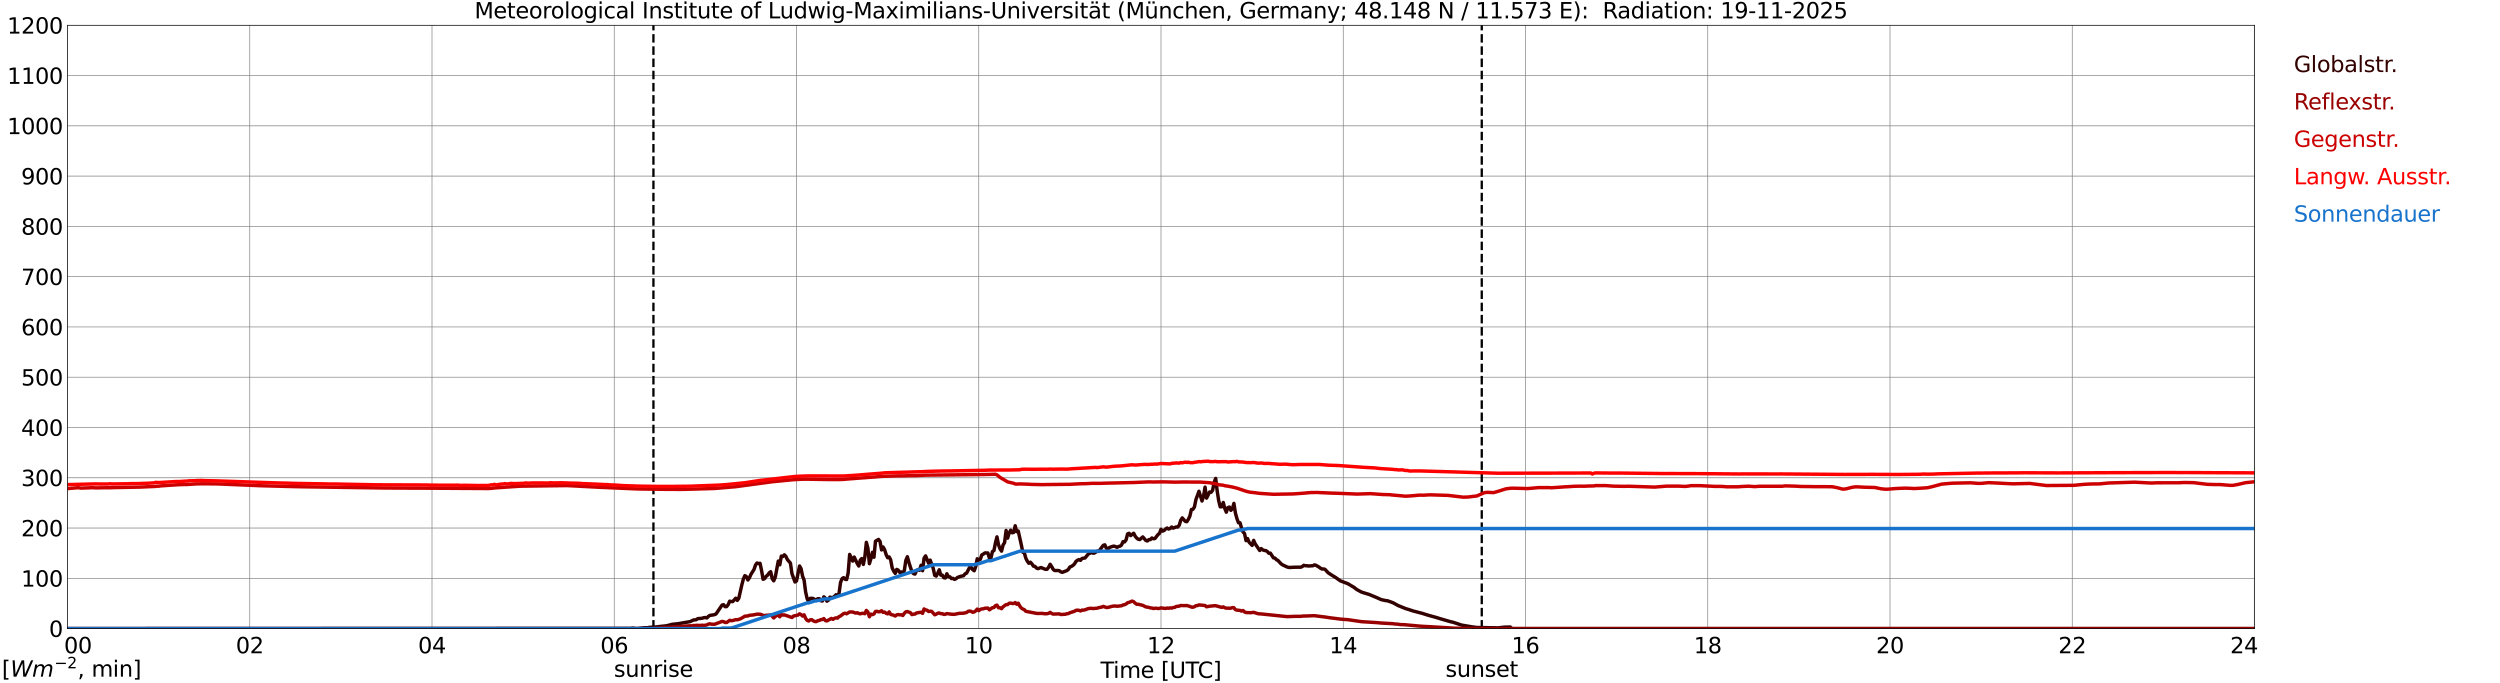 <?xml version="1.0" encoding="utf-8" standalone="no"?>
<!DOCTYPE svg PUBLIC "-//W3C//DTD SVG 1.1//EN"
  "http://www.w3.org/Graphics/SVG/1.1/DTD/svg11.dtd">
<svg xmlns:xlink="http://www.w3.org/1999/xlink" width="1085.4pt" height="296.64pt" viewBox="0 0 1085.4 296.64" xmlns="http://www.w3.org/2000/svg" version="1.1">
 <defs>
  <style type="text/css">*{stroke-linejoin: round; stroke-linecap: butt}</style>
 </defs>
 <g id="figure_1">
  <g id="patch_1">
   <path d="M 0 296.64 
L 1085.4 296.64 
L 1085.4 0 
L 0 0 
z
" style="fill: #ffffff"/>
  </g>
  <g id="axes_1">
   <g id="patch_2">
    <path d="M 29.306 272.909 
L 978.814 272.909 
L 978.814 10.976 
L 29.306 10.976 
z
" style="fill: #ffffff"/>
   </g>
   <g id="patch_3">
    <path d="M 978.814 272.909 
L 978.814 272.909 
L 978.814 10.976 
L 978.814 10.976 
z
" clip-path="url(#pff9f97fc77)" style="fill: #d3d3d3; opacity: 0.25; stroke: #d3d3d3; stroke-linejoin: miter"/>
   </g>
   <g id="matplotlib.axis_1">
    <g id="xtick_1">
     <g id="line2d_1">
      <path d="M 29.306 272.909 
L 29.306 10.976 
" clip-path="url(#pff9f97fc77)" style="fill: none; stroke: #808080; stroke-width: 0.3; stroke-linecap: square"/>
     </g>
     <g id="line2d_2"/>
     <g id="text_1">
      <!--    00 -->
      <g transform="translate(18.733 283.627) scale(0.095 -0.095)">
       <defs>
        <path id="DejaVuSans-20" transform="scale(0.016)"/>
        <path id="DejaVuSans-30" d="M 2034 4250 
Q 1547 4250 1301 3770 
Q 1056 3291 1056 2328 
Q 1056 1369 1301 889 
Q 1547 409 2034 409 
Q 2525 409 2770 889 
Q 3016 1369 3016 2328 
Q 3016 3291 2770 3770 
Q 2525 4250 2034 4250 
z
M 2034 4750 
Q 2819 4750 3233 4129 
Q 3647 3509 3647 2328 
Q 3647 1150 3233 529 
Q 2819 -91 2034 -91 
Q 1250 -91 836 529 
Q 422 1150 422 2328 
Q 422 3509 836 4129 
Q 1250 4750 2034 4750 
z
" transform="scale(0.016)"/>
       </defs>
       <use xlink:href="#DejaVuSans-20"/>
       <use xlink:href="#DejaVuSans-20" transform="translate(31.787 0)"/>
       <use xlink:href="#DejaVuSans-20" transform="translate(63.574 0)"/>
       <use xlink:href="#DejaVuSans-30" transform="translate(95.361 0)"/>
       <use xlink:href="#DejaVuSans-30" transform="translate(158.984 0)"/>
      </g>
     </g>
    </g>
    <g id="xtick_2">
     <g id="line2d_3">
      <path d="M 108.431 272.909 
L 108.431 10.976 
" clip-path="url(#pff9f97fc77)" style="fill: none; stroke: #808080; stroke-width: 0.3; stroke-linecap: square"/>
     </g>
     <g id="line2d_4"/>
     <g id="text_2">
      <!-- 02 -->
      <g transform="translate(102.387 283.627) scale(0.095 -0.095)">
       <defs>
        <path id="DejaVuSans-32" d="M 1228 531 
L 3431 531 
L 3431 0 
L 469 0 
L 469 531 
Q 828 903 1448 1529 
Q 2069 2156 2228 2338 
Q 2531 2678 2651 2914 
Q 2772 3150 2772 3378 
Q 2772 3750 2511 3984 
Q 2250 4219 1831 4219 
Q 1534 4219 1204 4116 
Q 875 4013 500 3803 
L 500 4441 
Q 881 4594 1212 4672 
Q 1544 4750 1819 4750 
Q 2544 4750 2975 4387 
Q 3406 4025 3406 3419 
Q 3406 3131 3298 2873 
Q 3191 2616 2906 2266 
Q 2828 2175 2409 1742 
Q 1991 1309 1228 531 
z
" transform="scale(0.016)"/>
       </defs>
       <use xlink:href="#DejaVuSans-30"/>
       <use xlink:href="#DejaVuSans-32" transform="translate(63.623 0)"/>
      </g>
     </g>
    </g>
    <g id="xtick_3">
     <g id="line2d_5">
      <path d="M 187.557 272.909 
L 187.557 10.976 
" clip-path="url(#pff9f97fc77)" style="fill: none; stroke: #808080; stroke-width: 0.3; stroke-linecap: square"/>
     </g>
     <g id="line2d_6"/>
     <g id="text_3">
      <!-- 04 -->
      <g transform="translate(181.513 283.627) scale(0.095 -0.095)">
       <defs>
        <path id="DejaVuSans-34" d="M 2419 4116 
L 825 1625 
L 2419 1625 
L 2419 4116 
z
M 2253 4666 
L 3047 4666 
L 3047 1625 
L 3713 1625 
L 3713 1100 
L 3047 1100 
L 3047 0 
L 2419 0 
L 2419 1100 
L 313 1100 
L 313 1709 
L 2253 4666 
z
" transform="scale(0.016)"/>
       </defs>
       <use xlink:href="#DejaVuSans-30"/>
       <use xlink:href="#DejaVuSans-34" transform="translate(63.623 0)"/>
      </g>
     </g>
    </g>
    <g id="xtick_4">
     <g id="line2d_7">
      <path d="M 266.683 272.909 
L 266.683 10.976 
" clip-path="url(#pff9f97fc77)" style="fill: none; stroke: #808080; stroke-width: 0.3; stroke-linecap: square"/>
     </g>
     <g id="line2d_8"/>
     <g id="text_4">
      <!-- 06 -->
      <g transform="translate(260.638 283.627) scale(0.095 -0.095)">
       <defs>
        <path id="DejaVuSans-36" d="M 2113 2584 
Q 1688 2584 1439 2293 
Q 1191 2003 1191 1497 
Q 1191 994 1439 701 
Q 1688 409 2113 409 
Q 2538 409 2786 701 
Q 3034 994 3034 1497 
Q 3034 2003 2786 2293 
Q 2538 2584 2113 2584 
z
M 3366 4563 
L 3366 3988 
Q 3128 4100 2886 4159 
Q 2644 4219 2406 4219 
Q 1781 4219 1451 3797 
Q 1122 3375 1075 2522 
Q 1259 2794 1537 2939 
Q 1816 3084 2150 3084 
Q 2853 3084 3261 2657 
Q 3669 2231 3669 1497 
Q 3669 778 3244 343 
Q 2819 -91 2113 -91 
Q 1303 -91 875 529 
Q 447 1150 447 2328 
Q 447 3434 972 4092 
Q 1497 4750 2381 4750 
Q 2619 4750 2861 4703 
Q 3103 4656 3366 4563 
z
" transform="scale(0.016)"/>
       </defs>
       <use xlink:href="#DejaVuSans-30"/>
       <use xlink:href="#DejaVuSans-36" transform="translate(63.623 0)"/>
      </g>
     </g>
    </g>
    <g id="xtick_5">
     <g id="line2d_9">
      <path d="M 345.808 272.909 
L 345.808 10.976 
" clip-path="url(#pff9f97fc77)" style="fill: none; stroke: #808080; stroke-width: 0.3; stroke-linecap: square"/>
     </g>
     <g id="line2d_10"/>
     <g id="text_5">
      <!-- 08 -->
      <g transform="translate(339.764 283.627) scale(0.095 -0.095)">
       <defs>
        <path id="DejaVuSans-38" d="M 2034 2216 
Q 1584 2216 1326 1975 
Q 1069 1734 1069 1313 
Q 1069 891 1326 650 
Q 1584 409 2034 409 
Q 2484 409 2743 651 
Q 3003 894 3003 1313 
Q 3003 1734 2745 1975 
Q 2488 2216 2034 2216 
z
M 1403 2484 
Q 997 2584 770 2862 
Q 544 3141 544 3541 
Q 544 4100 942 4425 
Q 1341 4750 2034 4750 
Q 2731 4750 3128 4425 
Q 3525 4100 3525 3541 
Q 3525 3141 3298 2862 
Q 3072 2584 2669 2484 
Q 3125 2378 3379 2068 
Q 3634 1759 3634 1313 
Q 3634 634 3220 271 
Q 2806 -91 2034 -91 
Q 1263 -91 848 271 
Q 434 634 434 1313 
Q 434 1759 690 2068 
Q 947 2378 1403 2484 
z
M 1172 3481 
Q 1172 3119 1398 2916 
Q 1625 2713 2034 2713 
Q 2441 2713 2670 2916 
Q 2900 3119 2900 3481 
Q 2900 3844 2670 4047 
Q 2441 4250 2034 4250 
Q 1625 4250 1398 4047 
Q 1172 3844 1172 3481 
z
" transform="scale(0.016)"/>
       </defs>
       <use xlink:href="#DejaVuSans-30"/>
       <use xlink:href="#DejaVuSans-38" transform="translate(63.623 0)"/>
      </g>
     </g>
    </g>
    <g id="xtick_6">
     <g id="line2d_11">
      <path d="M 424.934 272.909 
L 424.934 10.976 
" clip-path="url(#pff9f97fc77)" style="fill: none; stroke: #808080; stroke-width: 0.3; stroke-linecap: square"/>
     </g>
     <g id="line2d_12"/>
     <g id="text_6">
      <!-- 10 -->
      <g transform="translate(418.89 283.627) scale(0.095 -0.095)">
       <defs>
        <path id="DejaVuSans-31" d="M 794 531 
L 1825 531 
L 1825 4091 
L 703 3866 
L 703 4441 
L 1819 4666 
L 2450 4666 
L 2450 531 
L 3481 531 
L 3481 0 
L 794 0 
L 794 531 
z
" transform="scale(0.016)"/>
       </defs>
       <use xlink:href="#DejaVuSans-31"/>
       <use xlink:href="#DejaVuSans-30" transform="translate(63.623 0)"/>
      </g>
     </g>
    </g>
    <g id="xtick_7">
     <g id="line2d_13">
      <path d="M 504.06 272.909 
L 504.06 10.976 
" clip-path="url(#pff9f97fc77)" style="fill: none; stroke: #808080; stroke-width: 0.3; stroke-linecap: square"/>
     </g>
     <g id="line2d_14"/>
     <g id="text_7">
      <!-- 12 -->
      <g transform="translate(498.015 283.627) scale(0.095 -0.095)">
       <use xlink:href="#DejaVuSans-31"/>
       <use xlink:href="#DejaVuSans-32" transform="translate(63.623 0)"/>
      </g>
     </g>
    </g>
    <g id="xtick_8">
     <g id="line2d_15">
      <path d="M 583.185 272.909 
L 583.185 10.976 
" clip-path="url(#pff9f97fc77)" style="fill: none; stroke: #808080; stroke-width: 0.3; stroke-linecap: square"/>
     </g>
     <g id="line2d_16"/>
     <g id="text_8">
      <!-- 14 -->
      <g transform="translate(577.141 283.627) scale(0.095 -0.095)">
       <use xlink:href="#DejaVuSans-31"/>
       <use xlink:href="#DejaVuSans-34" transform="translate(63.623 0)"/>
      </g>
     </g>
    </g>
    <g id="xtick_9">
     <g id="line2d_17">
      <path d="M 662.311 272.909 
L 662.311 10.976 
" clip-path="url(#pff9f97fc77)" style="fill: none; stroke: #808080; stroke-width: 0.3; stroke-linecap: square"/>
     </g>
     <g id="line2d_18"/>
     <g id="text_9">
      <!-- 16 -->
      <g transform="translate(656.267 283.627) scale(0.095 -0.095)">
       <use xlink:href="#DejaVuSans-31"/>
       <use xlink:href="#DejaVuSans-36" transform="translate(63.623 0)"/>
      </g>
     </g>
    </g>
    <g id="xtick_10">
     <g id="line2d_19">
      <path d="M 741.437 272.909 
L 741.437 10.976 
" clip-path="url(#pff9f97fc77)" style="fill: none; stroke: #808080; stroke-width: 0.3; stroke-linecap: square"/>
     </g>
     <g id="line2d_20"/>
     <g id="text_10">
      <!-- 18 -->
      <g transform="translate(735.392 283.627) scale(0.095 -0.095)">
       <use xlink:href="#DejaVuSans-31"/>
       <use xlink:href="#DejaVuSans-38" transform="translate(63.623 0)"/>
      </g>
     </g>
    </g>
    <g id="xtick_11">
     <g id="line2d_21">
      <path d="M 820.562 272.909 
L 820.562 10.976 
" clip-path="url(#pff9f97fc77)" style="fill: none; stroke: #808080; stroke-width: 0.3; stroke-linecap: square"/>
     </g>
     <g id="line2d_22"/>
     <g id="text_11">
      <!-- 20 -->
      <g transform="translate(814.518 283.627) scale(0.095 -0.095)">
       <use xlink:href="#DejaVuSans-32"/>
       <use xlink:href="#DejaVuSans-30" transform="translate(63.623 0)"/>
      </g>
     </g>
    </g>
    <g id="xtick_12">
     <g id="line2d_23">
      <path d="M 899.688 272.909 
L 899.688 10.976 
" clip-path="url(#pff9f97fc77)" style="fill: none; stroke: #808080; stroke-width: 0.3; stroke-linecap: square"/>
     </g>
     <g id="line2d_24"/>
     <g id="text_12">
      <!-- 22 -->
      <g transform="translate(893.644 283.627) scale(0.095 -0.095)">
       <use xlink:href="#DejaVuSans-32"/>
       <use xlink:href="#DejaVuSans-32" transform="translate(63.623 0)"/>
      </g>
     </g>
    </g>
    <g id="xtick_13">
     <g id="line2d_25">
      <path d="M 978.814 272.909 
L 978.814 10.976 
" clip-path="url(#pff9f97fc77)" style="fill: none; stroke: #808080; stroke-width: 0.3; stroke-linecap: square"/>
     </g>
     <g id="line2d_26"/>
     <g id="text_13">
      <!-- 24    -->
      <g transform="translate(968.241 283.627) scale(0.095 -0.095)">
       <use xlink:href="#DejaVuSans-32"/>
       <use xlink:href="#DejaVuSans-34" transform="translate(63.623 0)"/>
       <use xlink:href="#DejaVuSans-20" transform="translate(127.246 0)"/>
       <use xlink:href="#DejaVuSans-20" transform="translate(159.033 0)"/>
       <use xlink:href="#DejaVuSans-20" transform="translate(190.82 0)"/>
      </g>
     </g>
    </g>
    <g id="text_14">
     <!-- Time [UTC] -->
     <g transform="translate(477.806 294.322) scale(0.095 -0.095)">
      <defs>
       <path id="DejaVuSans-54" d="M -19 4666 
L 3928 4666 
L 3928 4134 
L 2272 4134 
L 2272 0 
L 1638 0 
L 1638 4134 
L -19 4134 
L -19 4666 
z
" transform="scale(0.016)"/>
       <path id="DejaVuSans-69" d="M 603 3500 
L 1178 3500 
L 1178 0 
L 603 0 
L 603 3500 
z
M 603 4863 
L 1178 4863 
L 1178 4134 
L 603 4134 
L 603 4863 
z
" transform="scale(0.016)"/>
       <path id="DejaVuSans-6d" d="M 3328 2828 
Q 3544 3216 3844 3400 
Q 4144 3584 4550 3584 
Q 5097 3584 5394 3201 
Q 5691 2819 5691 2113 
L 5691 0 
L 5113 0 
L 5113 2094 
Q 5113 2597 4934 2840 
Q 4756 3084 4391 3084 
Q 3944 3084 3684 2787 
Q 3425 2491 3425 1978 
L 3425 0 
L 2847 0 
L 2847 2094 
Q 2847 2600 2669 2842 
Q 2491 3084 2119 3084 
Q 1678 3084 1418 2786 
Q 1159 2488 1159 1978 
L 1159 0 
L 581 0 
L 581 3500 
L 1159 3500 
L 1159 2956 
Q 1356 3278 1631 3431 
Q 1906 3584 2284 3584 
Q 2666 3584 2933 3390 
Q 3200 3197 3328 2828 
z
" transform="scale(0.016)"/>
       <path id="DejaVuSans-65" d="M 3597 1894 
L 3597 1613 
L 953 1613 
Q 991 1019 1311 708 
Q 1631 397 2203 397 
Q 2534 397 2845 478 
Q 3156 559 3463 722 
L 3463 178 
Q 3153 47 2828 -22 
Q 2503 -91 2169 -91 
Q 1331 -91 842 396 
Q 353 884 353 1716 
Q 353 2575 817 3079 
Q 1281 3584 2069 3584 
Q 2775 3584 3186 3129 
Q 3597 2675 3597 1894 
z
M 3022 2063 
Q 3016 2534 2758 2815 
Q 2500 3097 2075 3097 
Q 1594 3097 1305 2825 
Q 1016 2553 972 2059 
L 3022 2063 
z
" transform="scale(0.016)"/>
       <path id="DejaVuSans-5b" d="M 550 4863 
L 1875 4863 
L 1875 4416 
L 1125 4416 
L 1125 -397 
L 1875 -397 
L 1875 -844 
L 550 -844 
L 550 4863 
z
" transform="scale(0.016)"/>
       <path id="DejaVuSans-55" d="M 556 4666 
L 1191 4666 
L 1191 1831 
Q 1191 1081 1462 751 
Q 1734 422 2344 422 
Q 2950 422 3222 751 
Q 3494 1081 3494 1831 
L 3494 4666 
L 4128 4666 
L 4128 1753 
Q 4128 841 3676 375 
Q 3225 -91 2344 -91 
Q 1459 -91 1007 375 
Q 556 841 556 1753 
L 556 4666 
z
" transform="scale(0.016)"/>
       <path id="DejaVuSans-43" d="M 4122 4306 
L 4122 3641 
Q 3803 3938 3442 4084 
Q 3081 4231 2675 4231 
Q 1875 4231 1450 3742 
Q 1025 3253 1025 2328 
Q 1025 1406 1450 917 
Q 1875 428 2675 428 
Q 3081 428 3442 575 
Q 3803 722 4122 1019 
L 4122 359 
Q 3791 134 3420 21 
Q 3050 -91 2638 -91 
Q 1578 -91 968 557 
Q 359 1206 359 2328 
Q 359 3453 968 4101 
Q 1578 4750 2638 4750 
Q 3056 4750 3426 4639 
Q 3797 4528 4122 4306 
z
" transform="scale(0.016)"/>
       <path id="DejaVuSans-5d" d="M 1947 4863 
L 1947 -844 
L 622 -844 
L 622 -397 
L 1369 -397 
L 1369 4416 
L 622 4416 
L 622 4863 
L 1947 4863 
z
" transform="scale(0.016)"/>
      </defs>
      <use xlink:href="#DejaVuSans-54"/>
      <use xlink:href="#DejaVuSans-69" transform="translate(57.959 0)"/>
      <use xlink:href="#DejaVuSans-6d" transform="translate(85.742 0)"/>
      <use xlink:href="#DejaVuSans-65" transform="translate(183.154 0)"/>
      <use xlink:href="#DejaVuSans-20" transform="translate(244.678 0)"/>
      <use xlink:href="#DejaVuSans-5b" transform="translate(276.465 0)"/>
      <use xlink:href="#DejaVuSans-55" transform="translate(315.479 0)"/>
      <use xlink:href="#DejaVuSans-54" transform="translate(388.672 0)"/>
      <use xlink:href="#DejaVuSans-43" transform="translate(443.881 0)"/>
      <use xlink:href="#DejaVuSans-5d" transform="translate(513.705 0)"/>
     </g>
    </g>
   </g>
   <g id="matplotlib.axis_2">
    <g id="ytick_1">
     <g id="line2d_27">
      <path d="M 29.306 272.909 
L 978.814 272.909 
" clip-path="url(#pff9f97fc77)" style="fill: none; stroke: #808080; stroke-width: 0.3; stroke-linecap: square"/>
     </g>
     <g id="line2d_28"/>
     <g id="text_15">
      <!-- 0 -->
      <g transform="translate(21.261 276.518) scale(0.095 -0.095)">
       <use xlink:href="#DejaVuSans-30"/>
      </g>
     </g>
    </g>
    <g id="ytick_2">
     <g id="line2d_29">
      <path d="M 29.306 251.081 
L 978.814 251.081 
" clip-path="url(#pff9f97fc77)" style="fill: none; stroke: #808080; stroke-width: 0.3; stroke-linecap: square"/>
     </g>
     <g id="line2d_30"/>
     <g id="text_16">
      <!-- 100 -->
      <g transform="translate(9.173 254.69) scale(0.095 -0.095)">
       <use xlink:href="#DejaVuSans-31"/>
       <use xlink:href="#DejaVuSans-30" transform="translate(63.623 0)"/>
       <use xlink:href="#DejaVuSans-30" transform="translate(127.246 0)"/>
      </g>
     </g>
    </g>
    <g id="ytick_3">
     <g id="line2d_31">
      <path d="M 29.306 229.253 
L 978.814 229.253 
" clip-path="url(#pff9f97fc77)" style="fill: none; stroke: #808080; stroke-width: 0.3; stroke-linecap: square"/>
     </g>
     <g id="line2d_32"/>
     <g id="text_17">
      <!-- 200 -->
      <g transform="translate(9.173 232.863) scale(0.095 -0.095)">
       <use xlink:href="#DejaVuSans-32"/>
       <use xlink:href="#DejaVuSans-30" transform="translate(63.623 0)"/>
       <use xlink:href="#DejaVuSans-30" transform="translate(127.246 0)"/>
      </g>
     </g>
    </g>
    <g id="ytick_4">
     <g id="line2d_33">
      <path d="M 29.306 207.426 
L 978.814 207.426 
" clip-path="url(#pff9f97fc77)" style="fill: none; stroke: #808080; stroke-width: 0.3; stroke-linecap: square"/>
     </g>
     <g id="line2d_34"/>
     <g id="text_18">
      <!-- 300 -->
      <g transform="translate(9.173 211.035) scale(0.095 -0.095)">
       <defs>
        <path id="DejaVuSans-33" d="M 2597 2516 
Q 3050 2419 3304 2112 
Q 3559 1806 3559 1356 
Q 3559 666 3084 287 
Q 2609 -91 1734 -91 
Q 1441 -91 1130 -33 
Q 819 25 488 141 
L 488 750 
Q 750 597 1062 519 
Q 1375 441 1716 441 
Q 2309 441 2620 675 
Q 2931 909 2931 1356 
Q 2931 1769 2642 2001 
Q 2353 2234 1838 2234 
L 1294 2234 
L 1294 2753 
L 1863 2753 
Q 2328 2753 2575 2939 
Q 2822 3125 2822 3475 
Q 2822 3834 2567 4026 
Q 2313 4219 1838 4219 
Q 1578 4219 1281 4162 
Q 984 4106 628 3988 
L 628 4550 
Q 988 4650 1302 4700 
Q 1616 4750 1894 4750 
Q 2613 4750 3031 4423 
Q 3450 4097 3450 3541 
Q 3450 3153 3228 2886 
Q 3006 2619 2597 2516 
z
" transform="scale(0.016)"/>
       </defs>
       <use xlink:href="#DejaVuSans-33"/>
       <use xlink:href="#DejaVuSans-30" transform="translate(63.623 0)"/>
       <use xlink:href="#DejaVuSans-30" transform="translate(127.246 0)"/>
      </g>
     </g>
    </g>
    <g id="ytick_5">
     <g id="line2d_35">
      <path d="M 29.306 185.598 
L 978.814 185.598 
" clip-path="url(#pff9f97fc77)" style="fill: none; stroke: #808080; stroke-width: 0.3; stroke-linecap: square"/>
     </g>
     <g id="line2d_36"/>
     <g id="text_19">
      <!-- 400 -->
      <g transform="translate(9.173 189.207) scale(0.095 -0.095)">
       <use xlink:href="#DejaVuSans-34"/>
       <use xlink:href="#DejaVuSans-30" transform="translate(63.623 0)"/>
       <use xlink:href="#DejaVuSans-30" transform="translate(127.246 0)"/>
      </g>
     </g>
    </g>
    <g id="ytick_6">
     <g id="line2d_37">
      <path d="M 29.306 163.77 
L 978.814 163.77 
" clip-path="url(#pff9f97fc77)" style="fill: none; stroke: #808080; stroke-width: 0.3; stroke-linecap: square"/>
     </g>
     <g id="line2d_38"/>
     <g id="text_20">
      <!-- 500 -->
      <g transform="translate(9.173 167.379) scale(0.095 -0.095)">
       <defs>
        <path id="DejaVuSans-35" d="M 691 4666 
L 3169 4666 
L 3169 4134 
L 1269 4134 
L 1269 2991 
Q 1406 3038 1543 3061 
Q 1681 3084 1819 3084 
Q 2600 3084 3056 2656 
Q 3513 2228 3513 1497 
Q 3513 744 3044 326 
Q 2575 -91 1722 -91 
Q 1428 -91 1123 -41 
Q 819 9 494 109 
L 494 744 
Q 775 591 1075 516 
Q 1375 441 1709 441 
Q 2250 441 2565 725 
Q 2881 1009 2881 1497 
Q 2881 1984 2565 2268 
Q 2250 2553 1709 2553 
Q 1456 2553 1204 2497 
Q 953 2441 691 2322 
L 691 4666 
z
" transform="scale(0.016)"/>
       </defs>
       <use xlink:href="#DejaVuSans-35"/>
       <use xlink:href="#DejaVuSans-30" transform="translate(63.623 0)"/>
       <use xlink:href="#DejaVuSans-30" transform="translate(127.246 0)"/>
      </g>
     </g>
    </g>
    <g id="ytick_7">
     <g id="line2d_39">
      <path d="M 29.306 141.942 
L 978.814 141.942 
" clip-path="url(#pff9f97fc77)" style="fill: none; stroke: #808080; stroke-width: 0.3; stroke-linecap: square"/>
     </g>
     <g id="line2d_40"/>
     <g id="text_21">
      <!-- 600 -->
      <g transform="translate(9.173 145.551) scale(0.095 -0.095)">
       <use xlink:href="#DejaVuSans-36"/>
       <use xlink:href="#DejaVuSans-30" transform="translate(63.623 0)"/>
       <use xlink:href="#DejaVuSans-30" transform="translate(127.246 0)"/>
      </g>
     </g>
    </g>
    <g id="ytick_8">
     <g id="line2d_41">
      <path d="M 29.306 120.114 
L 978.814 120.114 
" clip-path="url(#pff9f97fc77)" style="fill: none; stroke: #808080; stroke-width: 0.3; stroke-linecap: square"/>
     </g>
     <g id="line2d_42"/>
     <g id="text_22">
      <!-- 700 -->
      <g transform="translate(9.173 123.724) scale(0.095 -0.095)">
       <defs>
        <path id="DejaVuSans-37" d="M 525 4666 
L 3525 4666 
L 3525 4397 
L 1831 0 
L 1172 0 
L 2766 4134 
L 525 4134 
L 525 4666 
z
" transform="scale(0.016)"/>
       </defs>
       <use xlink:href="#DejaVuSans-37"/>
       <use xlink:href="#DejaVuSans-30" transform="translate(63.623 0)"/>
       <use xlink:href="#DejaVuSans-30" transform="translate(127.246 0)"/>
      </g>
     </g>
    </g>
    <g id="ytick_9">
     <g id="line2d_43">
      <path d="M 29.306 98.287 
L 978.814 98.287 
" clip-path="url(#pff9f97fc77)" style="fill: none; stroke: #808080; stroke-width: 0.3; stroke-linecap: square"/>
     </g>
     <g id="line2d_44"/>
     <g id="text_23">
      <!-- 800 -->
      <g transform="translate(9.173 101.896) scale(0.095 -0.095)">
       <use xlink:href="#DejaVuSans-38"/>
       <use xlink:href="#DejaVuSans-30" transform="translate(63.623 0)"/>
       <use xlink:href="#DejaVuSans-30" transform="translate(127.246 0)"/>
      </g>
     </g>
    </g>
    <g id="ytick_10">
     <g id="line2d_45">
      <path d="M 29.306 76.459 
L 978.814 76.459 
" clip-path="url(#pff9f97fc77)" style="fill: none; stroke: #808080; stroke-width: 0.3; stroke-linecap: square"/>
     </g>
     <g id="line2d_46"/>
     <g id="text_24">
      <!-- 900 -->
      <g transform="translate(9.173 80.068) scale(0.095 -0.095)">
       <defs>
        <path id="DejaVuSans-39" d="M 703 97 
L 703 672 
Q 941 559 1184 500 
Q 1428 441 1663 441 
Q 2288 441 2617 861 
Q 2947 1281 2994 2138 
Q 2813 1869 2534 1725 
Q 2256 1581 1919 1581 
Q 1219 1581 811 2004 
Q 403 2428 403 3163 
Q 403 3881 828 4315 
Q 1253 4750 1959 4750 
Q 2769 4750 3195 4129 
Q 3622 3509 3622 2328 
Q 3622 1225 3098 567 
Q 2575 -91 1691 -91 
Q 1453 -91 1209 -44 
Q 966 3 703 97 
z
M 1959 2075 
Q 2384 2075 2632 2365 
Q 2881 2656 2881 3163 
Q 2881 3666 2632 3958 
Q 2384 4250 1959 4250 
Q 1534 4250 1286 3958 
Q 1038 3666 1038 3163 
Q 1038 2656 1286 2365 
Q 1534 2075 1959 2075 
z
" transform="scale(0.016)"/>
       </defs>
       <use xlink:href="#DejaVuSans-39"/>
       <use xlink:href="#DejaVuSans-30" transform="translate(63.623 0)"/>
       <use xlink:href="#DejaVuSans-30" transform="translate(127.246 0)"/>
      </g>
     </g>
    </g>
    <g id="ytick_11">
     <g id="line2d_47">
      <path d="M 29.306 54.631 
L 978.814 54.631 
" clip-path="url(#pff9f97fc77)" style="fill: none; stroke: #808080; stroke-width: 0.3; stroke-linecap: square"/>
     </g>
     <g id="line2d_48"/>
     <g id="text_25">
      <!-- 1000 -->
      <g transform="translate(3.128 58.24) scale(0.095 -0.095)">
       <use xlink:href="#DejaVuSans-31"/>
       <use xlink:href="#DejaVuSans-30" transform="translate(63.623 0)"/>
       <use xlink:href="#DejaVuSans-30" transform="translate(127.246 0)"/>
       <use xlink:href="#DejaVuSans-30" transform="translate(190.869 0)"/>
      </g>
     </g>
    </g>
    <g id="ytick_12">
     <g id="line2d_49">
      <path d="M 29.306 32.803 
L 978.814 32.803 
" clip-path="url(#pff9f97fc77)" style="fill: none; stroke: #808080; stroke-width: 0.3; stroke-linecap: square"/>
     </g>
     <g id="line2d_50"/>
     <g id="text_26">
      <!-- 1100 -->
      <g transform="translate(3.128 36.413) scale(0.095 -0.095)">
       <use xlink:href="#DejaVuSans-31"/>
       <use xlink:href="#DejaVuSans-31" transform="translate(63.623 0)"/>
       <use xlink:href="#DejaVuSans-30" transform="translate(127.246 0)"/>
       <use xlink:href="#DejaVuSans-30" transform="translate(190.869 0)"/>
      </g>
     </g>
    </g>
    <g id="ytick_13">
     <g id="line2d_51">
      <path d="M 29.306 10.976 
L 978.814 10.976 
" clip-path="url(#pff9f97fc77)" style="fill: none; stroke: #808080; stroke-width: 0.3; stroke-linecap: square"/>
     </g>
     <g id="line2d_52"/>
     <g id="text_27">
      <!-- 1200 -->
      <g transform="translate(3.128 14.585) scale(0.095 -0.095)">
       <use xlink:href="#DejaVuSans-31"/>
       <use xlink:href="#DejaVuSans-32" transform="translate(63.623 0)"/>
       <use xlink:href="#DejaVuSans-30" transform="translate(127.246 0)"/>
       <use xlink:href="#DejaVuSans-30" transform="translate(190.869 0)"/>
      </g>
     </g>
    </g>
   </g>
   <g id="line2d_53">
    <path d="M 283.695 272.909 
L 283.695 10.976 
" clip-path="url(#pff9f97fc77)" style="fill: none; stroke-dasharray: 3.7,1.6; stroke-dashoffset: 0; stroke: #000000"/>
   </g>
   <g id="line2d_54">
    <path d="M 643.321 272.909 
L 643.321 10.976 
" clip-path="url(#pff9f97fc77)" style="fill: none; stroke-dasharray: 3.7,1.6; stroke-dashoffset: 0; stroke: #000000"/>
   </g>
   <g id="line2d_55">
    <path d="M 29.306 272.909 
L 273.936 272.815 
L 274.595 272.688 
L 275.914 272.832 
L 276.573 272.887 
L 279.87 272.525 
L 281.189 272.525 
L 281.849 272.381 
L 285.145 272.18 
L 286.464 271.999 
L 287.783 271.855 
L 289.102 271.728 
L 290.42 271.438 
L 291.739 271.058 
L 293.058 270.931 
L 294.377 270.785 
L 299.652 269.879 
L 300.971 269.209 
L 302.289 269.047 
L 302.949 268.576 
L 304.267 268.484 
L 304.927 268.395 
L 305.586 268.159 
L 306.246 268.122 
L 306.905 268.286 
L 307.564 267.598 
L 308.224 267.181 
L 309.543 266.983 
L 310.202 266.856 
L 310.861 266.566 
L 313.499 262.689 
L 314.158 262.543 
L 314.818 263.394 
L 315.477 263.359 
L 316.136 262.525 
L 316.796 261.004 
L 317.455 261.168 
L 318.114 261.185 
L 319.433 259.718 
L 320.093 260.659 
L 320.752 259.753 
L 322.071 253.94 
L 322.73 251.404 
L 323.39 249.935 
L 324.049 250.335 
L 324.708 251.801 
L 325.368 250.861 
L 326.027 249.357 
L 327.346 247.274 
L 328.005 245.336 
L 328.665 244.43 
L 329.324 244.701 
L 329.983 244.574 
L 330.643 247.726 
L 331.302 251.494 
L 331.961 251.223 
L 332.621 250.208 
L 333.28 249.719 
L 333.94 248.741 
L 334.599 248.215 
L 335.258 251.24 
L 335.918 252.164 
L 336.577 250.625 
L 337.896 243.596 
L 338.555 245.209 
L 339.215 241.44 
L 339.874 241.603 
L 340.533 240.879 
L 341.193 241.566 
L 341.852 242.944 
L 343.171 244.485 
L 343.83 249.031 
L 345.149 252.672 
L 345.808 252.201 
L 347.127 245.733 
L 347.787 246.892 
L 348.446 250.171 
L 349.105 251.856 
L 349.765 256.983 
L 350.424 259.917 
L 351.083 261.222 
L 351.743 259.808 
L 352.402 259.736 
L 353.062 259.845 
L 353.721 260.279 
L 354.38 260.406 
L 355.04 259.954 
L 355.699 259.917 
L 356.359 260.805 
L 357.018 260.949 
L 357.677 259.12 
L 358.337 259.736 
L 358.996 261.004 
L 359.655 260.604 
L 360.315 259.264 
L 360.974 259.428 
L 361.634 259.391 
L 362.293 258.922 
L 362.952 258.214 
L 363.612 258.577 
L 364.271 257.671 
L 364.93 252.871 
L 365.59 251.223 
L 366.249 250.806 
L 366.909 251.494 
L 367.568 251.62 
L 368.227 248.831 
L 368.887 240.715 
L 370.206 243.596 
L 370.865 241.857 
L 372.184 244.666 
L 372.843 245.733 
L 373.502 243.179 
L 374.162 242.509 
L 374.821 245.046 
L 375.481 241.747 
L 376.14 235.481 
L 376.799 237.963 
L 377.459 244.718 
L 378.118 242.564 
L 378.777 239.792 
L 379.437 241.929 
L 380.096 234.974 
L 381.415 234.195 
L 382.074 235.081 
L 382.734 238.759 
L 383.393 237.474 
L 384.053 238.633 
L 384.712 240.752 
L 385.371 242.129 
L 386.031 241.785 
L 386.69 243.035 
L 387.349 246.567 
L 388.009 247.962 
L 388.668 248.94 
L 389.328 247.22 
L 389.987 247.545 
L 390.646 248.54 
L 391.306 248.307 
L 391.965 249.012 
L 392.624 247.672 
L 393.284 243.289 
L 393.943 241.713 
L 394.603 244.157 
L 395.921 248.27 
L 396.581 249.031 
L 397.24 249.248 
L 397.899 247.781 
L 398.559 247.274 
L 399.218 247.6 
L 399.878 245.425 
L 400.537 247.781 
L 401.196 242.311 
L 401.856 241.35 
L 403.175 244.574 
L 403.834 243.179 
L 405.153 246.694 
L 405.812 249.774 
L 406.471 250.116 
L 407.131 248.885 
L 407.79 247.381 
L 408.45 249.702 
L 409.109 249.682 
L 409.768 250.823 
L 410.428 250.933 
L 411.087 249.103 
L 411.746 250.407 
L 412.406 250.444 
L 413.065 251.186 
L 413.725 251.096 
L 414.384 251.531 
L 415.043 251.277 
L 415.703 250.714 
L 417.022 250.225 
L 418.34 249.955 
L 419 249.138 
L 419.659 248.831 
L 420.978 246.314 
L 421.637 246.277 
L 422.297 247.292 
L 422.956 247.798 
L 423.615 246.006 
L 424.275 242.599 
L 424.934 243.197 
L 425.593 242.872 
L 426.253 240.933 
L 426.912 240.571 
L 427.572 240.065 
L 428.89 240.082 
L 429.55 242.256 
L 430.209 242.365 
L 430.869 239.466 
L 431.528 239.032 
L 432.187 235.662 
L 432.847 233.091 
L 433.506 236.478 
L 434.165 238.288 
L 434.825 239.285 
L 435.484 236.657 
L 436.144 235.572 
L 436.803 230.318 
L 437.462 233.634 
L 438.122 231.46 
L 438.781 230.192 
L 439.44 231.314 
L 440.1 231.152 
L 440.759 228.271 
L 441.419 230.825 
L 442.078 230.537 
L 443.397 236.478 
L 444.056 239.737 
L 444.716 240.045 
L 445.375 242.365 
L 446.034 243.668 
L 446.694 244.557 
L 447.353 244.103 
L 448.012 244.81 
L 448.672 245.788 
L 449.331 245.897 
L 449.991 246.622 
L 450.65 246.875 
L 451.969 246.403 
L 453.287 246.947 
L 453.947 247.183 
L 454.606 247.145 
L 455.266 246.277 
L 455.925 244.991 
L 456.584 245.969 
L 457.244 247.2 
L 457.903 247.709 
L 459.222 247.689 
L 459.881 247.781 
L 460.541 248.252 
L 461.2 248.488 
L 463.178 247.726 
L 463.838 247.22 
L 464.497 246.168 
L 465.156 245.914 
L 465.816 245.48 
L 466.475 244.864 
L 467.134 243.76 
L 467.794 243.234 
L 468.453 242.961 
L 469.113 243.271 
L 469.772 242.455 
L 471.091 242.239 
L 472.409 240.626 
L 473.728 239.864 
L 474.388 240.137 
L 475.047 240.154 
L 476.366 239.303 
L 477.025 239.412 
L 479.003 236.749 
L 479.663 236.55 
L 480.322 238.017 
L 480.981 238.434 
L 481.641 237.709 
L 482.96 237.238 
L 483.619 237.094 
L 484.278 237.292 
L 484.938 237.637 
L 485.597 237.292 
L 486.256 237.129 
L 486.916 236.622 
L 487.575 235.156 
L 488.235 235.282 
L 488.894 234.411 
L 489.553 231.822 
L 490.213 231.532 
L 490.872 232.527 
L 492.191 231.515 
L 492.85 232.8 
L 493.51 233.614 
L 494.169 234.103 
L 494.828 234.267 
L 496.147 233.108 
L 497.466 234.629 
L 498.125 234.865 
L 498.785 234.285 
L 499.444 234.267 
L 500.103 233.58 
L 500.763 233.922 
L 501.422 233.796 
L 502.741 232.113 
L 503.4 231.569 
L 504.06 229.83 
L 504.719 230.589 
L 505.379 230.318 
L 506.038 229.683 
L 506.697 229.249 
L 507.357 229.683 
L 508.016 229.467 
L 508.675 228.815 
L 509.335 229.286 
L 510.654 228.78 
L 511.313 228.797 
L 511.972 228.035 
L 512.632 225.881 
L 513.291 224.848 
L 514.61 226.37 
L 515.269 226.496 
L 515.929 225.481 
L 516.588 224.087 
L 517.247 221.225 
L 517.907 221.116 
L 518.566 220.121 
L 519.226 216.877 
L 520.544 213.291 
L 521.863 217.512 
L 522.522 215.465 
L 523.182 211.499 
L 523.841 216.261 
L 525.16 213.616 
L 525.819 213.725 
L 526.479 212.819 
L 527.138 209.397 
L 527.797 207.711 
L 528.457 213.219 
L 529.116 217.42 
L 529.776 220.049 
L 530.435 220.011 
L 531.094 218.163 
L 531.754 220.754 
L 532.413 222.367 
L 533.073 220.411 
L 533.732 220.138 
L 534.391 221.57 
L 535.051 220.845 
L 535.71 218.562 
L 536.369 222.764 
L 537.029 225.174 
L 537.688 226.948 
L 538.348 226.968 
L 539.007 229.177 
L 539.666 230.934 
L 540.326 231.641 
L 540.985 234.721 
L 541.644 233.833 
L 542.304 235.409 
L 543.623 236.786 
L 544.282 234.612 
L 544.941 236.096 
L 546.919 238.995 
L 547.579 238.181 
L 548.238 238.742 
L 548.898 238.978 
L 549.557 239.05 
L 550.216 239.447 
L 550.876 240.191 
L 551.535 240.154 
L 552.854 242.184 
L 553.513 242.291 
L 554.173 242.998 
L 554.832 243.323 
L 556.151 244.755 
L 556.81 245.227 
L 558.788 246.15 
L 559.448 246.331 
L 560.107 246.368 
L 561.426 246.294 
L 563.404 246.242 
L 564.723 246.259 
L 565.382 245.986 
L 566.042 245.443 
L 566.701 245.607 
L 567.36 245.607 
L 568.02 245.733 
L 569.998 245.624 
L 570.657 245.262 
L 571.317 245.425 
L 572.635 246.187 
L 573.295 246.694 
L 573.954 247.039 
L 574.613 247.019 
L 575.273 247.183 
L 576.592 248.649 
L 577.91 249.52 
L 579.889 250.734 
L 581.867 252.146 
L 583.845 252.906 
L 585.164 253.414 
L 587.801 254.973 
L 589.12 255.986 
L 591.098 257.055 
L 592.417 257.472 
L 594.395 258.07 
L 597.692 259.445 
L 599.67 260.334 
L 601.648 260.768 
L 602.307 260.805 
L 603.626 261.257 
L 604.945 261.766 
L 606.923 262.87 
L 610.22 264.21 
L 611.539 264.608 
L 613.517 265.26 
L 617.473 266.293 
L 620.111 267.127 
L 623.408 268.032 
L 625.386 268.648 
L 630.001 269.988 
L 630.661 270.097 
L 634.617 271.403 
L 639.233 272.18 
L 641.211 272.435 
L 650.442 272.597 
L 653.08 272.289 
L 655.717 272.234 
L 656.377 272.909 
L 978.154 272.909 
L 978.154 272.909 
" clip-path="url(#pff9f97fc77)" style="fill: none; stroke: #330000; stroke-width: 1.5; stroke-linecap: square"/>
   </g>
   <g id="line2d_56">
    <path d="M 29.306 272.909 
L 283.827 272.909 
L 284.486 272.773 
L 285.805 272.704 
L 288.442 272.381 
L 289.102 272.448 
L 299.652 271.68 
L 300.311 271.782 
L 300.971 271.542 
L 301.63 271.593 
L 302.289 271.49 
L 304.267 271.525 
L 304.927 271.422 
L 305.586 271.56 
L 306.905 271.32 
L 307.564 270.962 
L 308.224 270.842 
L 308.883 270.995 
L 310.202 271.047 
L 313.499 269.798 
L 314.158 269.901 
L 314.818 270.244 
L 315.477 270.276 
L 316.796 269.32 
L 317.455 269.491 
L 318.114 269.423 
L 319.433 269.03 
L 320.093 269.08 
L 321.411 268.705 
L 322.73 267.936 
L 323.39 267.526 
L 324.708 267.423 
L 325.368 267.133 
L 326.686 267.031 
L 328.005 266.79 
L 328.665 266.636 
L 329.983 266.67 
L 330.643 266.858 
L 331.302 267.251 
L 334.599 266.996 
L 335.258 267.559 
L 335.918 268.294 
L 336.577 267.629 
L 337.896 266.943 
L 338.555 267.781 
L 339.215 266.79 
L 339.874 267.063 
L 340.533 266.961 
L 343.83 268.089 
L 344.49 267.474 
L 346.468 267.031 
L 347.127 266.5 
L 347.787 266.825 
L 348.446 267.474 
L 349.105 266.928 
L 349.765 268.482 
L 350.424 269.32 
L 351.083 269.611 
L 351.743 269.133 
L 352.402 269.03 
L 353.062 269.525 
L 353.721 269.833 
L 354.38 269.883 
L 355.04 269.491 
L 355.699 269.371 
L 356.359 269.013 
L 357.018 268.978 
L 357.677 268.567 
L 358.337 269.423 
L 358.996 269.576 
L 360.974 268.5 
L 361.634 268.892 
L 362.293 268.465 
L 362.952 268.244 
L 363.612 268.362 
L 364.271 267.714 
L 364.93 267.423 
L 366.249 266.398 
L 366.909 266.227 
L 367.568 266.483 
L 368.887 265.679 
L 370.206 265.714 
L 371.524 266.192 
L 372.184 266.022 
L 372.843 266.345 
L 373.502 266.5 
L 374.162 266.312 
L 374.821 266.278 
L 375.481 266.448 
L 376.14 265.029 
L 376.799 265.679 
L 377.459 267.764 
L 378.118 266.62 
L 378.777 266.841 
L 379.437 266.568 
L 380.096 265.474 
L 380.756 265.407 
L 381.415 265.627 
L 382.074 265.559 
L 382.734 265.166 
L 383.393 265.867 
L 384.053 265.747 
L 384.712 266.243 
L 385.371 266.518 
L 386.031 265.662 
L 386.69 266.756 
L 388.009 267.116 
L 388.668 267.456 
L 389.328 266.961 
L 389.987 266.808 
L 390.646 266.943 
L 391.306 266.928 
L 391.965 267.218 
L 392.624 266.26 
L 393.284 265.627 
L 393.943 265.509 
L 395.262 265.987 
L 395.921 266.841 
L 396.581 266.636 
L 397.24 266.62 
L 397.899 266.125 
L 399.878 265.799 
L 400.537 266.295 
L 401.196 264.381 
L 401.856 264.791 
L 402.515 264.944 
L 403.175 265.492 
L 403.834 265.354 
L 404.493 265.439 
L 405.812 266.911 
L 406.471 266.653 
L 407.131 266.243 
L 407.79 266.125 
L 408.45 266.448 
L 409.109 266.415 
L 409.768 266.773 
L 410.428 266.67 
L 411.087 266.398 
L 413.065 266.67 
L 414.384 266.723 
L 416.362 266.295 
L 418.34 266.227 
L 419.659 265.92 
L 420.318 265.422 
L 420.978 265.304 
L 421.637 265.422 
L 422.297 265.832 
L 422.956 265.679 
L 423.615 265.217 
L 424.275 264.448 
L 424.934 265.116 
L 425.593 264.586 
L 426.253 264.381 
L 426.912 264.311 
L 427.572 264.073 
L 428.89 264.005 
L 429.55 264.756 
L 430.869 263.833 
L 431.528 263.765 
L 432.187 262.944 
L 432.847 262.722 
L 433.506 263.85 
L 434.165 263.85 
L 434.825 264.261 
L 435.484 263.44 
L 436.803 262.484 
L 437.462 262.499 
L 438.122 261.919 
L 438.781 261.833 
L 439.44 262.004 
L 440.1 262.039 
L 440.759 261.611 
L 441.419 262.346 
L 442.078 261.884 
L 442.737 263.115 
L 443.397 263.953 
L 444.056 264.413 
L 444.716 264.688 
L 445.375 265.407 
L 449.991 266.295 
L 450.65 266.345 
L 451.969 266.312 
L 452.628 266.312 
L 453.287 266.448 
L 454.606 266.448 
L 455.266 266.295 
L 455.925 265.867 
L 456.584 266.345 
L 457.244 266.62 
L 459.881 266.518 
L 460.541 266.79 
L 462.519 266.688 
L 463.178 266.448 
L 463.838 266.398 
L 464.497 266.022 
L 466.475 265.407 
L 467.134 264.979 
L 467.794 264.911 
L 468.453 264.979 
L 469.113 265.252 
L 469.772 264.859 
L 470.431 264.911 
L 471.091 264.756 
L 472.409 264.243 
L 473.728 264.073 
L 474.388 264.208 
L 475.706 264.106 
L 476.366 264.038 
L 477.025 263.815 
L 478.344 263.56 
L 479.003 263.27 
L 480.322 263.748 
L 480.981 263.73 
L 482.96 263.2 
L 484.278 263.082 
L 484.938 263.217 
L 486.916 262.995 
L 487.575 262.654 
L 488.235 262.534 
L 488.894 262.226 
L 489.553 261.696 
L 490.213 261.526 
L 491.532 260.962 
L 492.191 261.235 
L 492.85 261.884 
L 493.51 262.346 
L 494.169 262.329 
L 496.147 262.824 
L 497.466 263.492 
L 498.785 263.697 
L 499.444 263.935 
L 500.103 263.97 
L 500.763 264.193 
L 501.422 264.073 
L 502.082 264.073 
L 502.741 264.193 
L 503.4 264.141 
L 504.06 263.918 
L 505.379 264.106 
L 506.038 264.158 
L 506.697 263.988 
L 507.357 264.09 
L 508.016 263.918 
L 508.675 264.021 
L 509.335 263.765 
L 509.994 263.713 
L 510.654 263.32 
L 511.972 263.15 
L 512.632 262.892 
L 514.61 262.944 
L 515.269 262.892 
L 516.588 263.27 
L 517.247 263.56 
L 517.907 263.645 
L 518.566 263.405 
L 519.226 262.979 
L 519.885 262.91 
L 520.544 262.619 
L 523.182 262.892 
L 523.841 263.44 
L 525.16 263.185 
L 527.138 262.995 
L 527.797 262.979 
L 530.435 263.713 
L 531.094 263.475 
L 531.754 263.868 
L 532.413 264.038 
L 534.391 264.055 
L 535.051 263.783 
L 535.71 263.868 
L 536.369 264.688 
L 537.029 264.894 
L 538.348 265.014 
L 539.007 265.304 
L 539.666 265.064 
L 540.326 265.679 
L 540.985 265.935 
L 542.963 266.022 
L 544.282 265.85 
L 546.26 266.465 
L 547.579 266.55 
L 558.788 267.714 
L 562.745 267.576 
L 564.723 267.576 
L 566.042 267.441 
L 567.36 267.441 
L 568.679 267.371 
L 570.657 267.303 
L 573.295 267.644 
L 575.273 267.884 
L 577.251 268.192 
L 581.867 268.772 
L 583.845 268.945 
L 585.164 269.03 
L 591.098 269.901 
L 597.692 270.311 
L 599.67 270.499 
L 604.945 270.789 
L 605.604 270.927 
L 606.264 270.927 
L 608.242 271.182 
L 609.561 271.2 
L 616.154 271.815 
L 618.133 271.953 
L 621.429 272.123 
L 624.067 272.278 
L 631.32 272.721 
L 634.617 272.793 
L 645.827 272.909 
L 978.154 272.909 
L 978.154 272.909 
" clip-path="url(#pff9f97fc77)" style="fill: none; stroke: #990000; stroke-width: 1.5; stroke-linecap: square"/>
   </g>
   <g id="line2d_57">
    <path d="M 29.306 212.132 
L 33.921 211.739 
L 35.24 211.922 
L 38.537 211.795 
L 39.856 211.73 
L 41.834 211.824 
L 44.472 211.769 
L 47.768 211.761 
L 49.087 211.699 
L 60.956 211.475 
L 67.55 211.178 
L 68.209 211.047 
L 68.869 211.114 
L 69.528 210.973 
L 72.825 210.743 
L 77.441 210.442 
L 79.419 210.381 
L 80.078 210.311 
L 80.737 210.388 
L 82.056 210.294 
L 85.353 210.075 
L 89.309 210.036 
L 94.584 210.102 
L 111.069 210.796 
L 113.047 210.883 
L 127.553 211.265 
L 130.85 211.335 
L 167.116 211.87 
L 168.435 211.859 
L 171.073 211.898 
L 186.238 211.95 
L 211.954 212.103 
L 213.273 212.018 
L 215.251 211.798 
L 225.801 211.09 
L 246.242 210.822 
L 260.748 211.584 
L 264.045 211.723 
L 275.914 212.254 
L 277.892 212.297 
L 279.87 212.335 
L 289.761 212.457 
L 292.399 212.459 
L 295.036 212.483 
L 297.674 212.439 
L 300.311 212.37 
L 310.202 212.084 
L 319.433 211.306 
L 335.258 209.161 
L 344.49 208.259 
L 347.787 208.08 
L 349.765 208.037 
L 360.315 208.207 
L 365.59 208.179 
L 368.887 207.901 
L 374.162 207.493 
L 375.481 207.417 
L 376.799 207.295 
L 380.096 207.061 
L 382.734 206.819 
L 389.328 206.616 
L 392.624 206.585 
L 394.603 206.517 
L 397.899 206.474 
L 401.856 206.293 
L 426.912 206.024 
L 432.187 205.902 
L 432.847 206.162 
L 434.165 207.26 
L 437.462 209.209 
L 440.1 209.831 
L 440.759 210.123 
L 441.419 210.169 
L 442.737 210.099 
L 445.375 210.178 
L 448.012 210.311 
L 452.628 210.414 
L 454.606 210.368 
L 464.497 210.265 
L 468.453 210.06 
L 471.75 209.973 
L 474.388 209.829 
L 477.685 209.859 
L 479.663 209.779 
L 490.213 209.534 
L 492.191 209.493 
L 494.169 209.407 
L 498.785 209.218 
L 500.763 209.266 
L 504.719 209.198 
L 507.357 209.257 
L 509.994 209.322 
L 511.972 209.301 
L 513.291 209.259 
L 518.566 209.296 
L 519.885 209.29 
L 521.204 209.305 
L 525.16 209.578 
L 528.457 210.206 
L 529.116 210.455 
L 531.094 210.665 
L 531.754 210.887 
L 533.073 211.071 
L 535.051 211.453 
L 537.029 211.94 
L 540.326 213.068 
L 541.644 213.457 
L 542.963 213.723 
L 544.941 213.928 
L 546.919 214.201 
L 550.876 214.467 
L 552.854 214.596 
L 561.426 214.45 
L 565.382 214.168 
L 569.338 213.834 
L 571.976 213.819 
L 573.954 213.906 
L 575.932 214 
L 579.229 214.127 
L 580.548 214.148 
L 589.12 214.506 
L 595.054 214.327 
L 600.329 214.699 
L 603.626 214.788 
L 604.286 214.91 
L 605.604 215.011 
L 610.22 215.43 
L 612.858 215.281 
L 616.154 214.967 
L 618.133 214.989 
L 620.77 214.834 
L 628.683 215.074 
L 635.276 215.853 
L 637.255 215.799 
L 641.211 215.316 
L 642.53 214.731 
L 644.508 213.884 
L 645.827 213.747 
L 648.464 213.878 
L 650.442 213.302 
L 653.739 212.258 
L 655.058 212.077 
L 656.377 211.942 
L 662.311 212.079 
L 662.97 212.134 
L 668.246 211.684 
L 672.861 211.71 
L 673.521 211.78 
L 679.455 211.361 
L 680.774 211.306 
L 683.411 211.128 
L 686.049 211.069 
L 688.027 211.095 
L 690.005 210.999 
L 691.983 210.981 
L 692.643 210.828 
L 697.258 210.839 
L 700.555 211.069 
L 705.171 211.154 
L 707.149 211.108 
L 718.358 211.475 
L 723.633 211.06 
L 728.909 211.064 
L 731.546 211.193 
L 732.865 211.06 
L 734.184 210.857 
L 738.14 210.857 
L 744.734 211.184 
L 747.371 211.178 
L 750.009 211.372 
L 751.327 211.352 
L 754.624 211.346 
L 756.602 211.191 
L 759.24 211.088 
L 761.878 211.276 
L 763.856 211.121 
L 773.746 211.114 
L 775.065 210.951 
L 779.681 211.073 
L 781.659 211.202 
L 786.275 211.254 
L 787.593 211.302 
L 790.89 211.28 
L 795.506 211.326 
L 797.484 211.699 
L 800.122 212.38 
L 801.44 212.245 
L 802.759 211.911 
L 804.078 211.571 
L 805.397 211.387 
L 806.715 211.389 
L 809.353 211.529 
L 813.969 211.647 
L 816.606 212.193 
L 818.584 212.411 
L 819.903 212.365 
L 822.541 212.136 
L 823.859 212.06 
L 827.156 211.926 
L 829.134 211.994 
L 831.112 212.105 
L 835.728 211.848 
L 837.047 211.717 
L 839.025 211.254 
L 842.981 210.182 
L 847.597 209.781 
L 855.51 209.617 
L 858.806 209.864 
L 860.125 209.855 
L 863.422 209.552 
L 868.038 209.757 
L 870.675 209.912 
L 873.972 210.062 
L 881.225 209.886 
L 888.479 210.8 
L 900.347 210.706 
L 904.963 210.272 
L 906.282 210.2 
L 907.601 210.132 
L 911.557 210.082 
L 915.513 209.696 
L 926.723 209.34 
L 933.976 209.713 
L 936.613 209.602 
L 945.845 209.595 
L 948.482 209.482 
L 952.438 209.556 
L 958.373 210.281 
L 962.329 210.385 
L 963.648 210.366 
L 966.945 210.612 
L 968.264 210.73 
L 969.582 210.702 
L 971.561 210.342 
L 974.857 209.576 
L 978.154 209.237 
L 978.154 209.237 
" clip-path="url(#pff9f97fc77)" style="fill: none; stroke: #cc0000; stroke-width: 1.5; stroke-linecap: square"/>
   </g>
   <g id="line2d_58">
    <path d="M 29.306 210.39 
L 31.943 210.331 
L 37.878 210.178 
L 39.856 210.13 
L 41.834 210.099 
L 43.153 210.123 
L 47.109 210.121 
L 47.768 210.016 
L 48.428 210.115 
L 54.362 210.038 
L 55.681 210.027 
L 57 209.971 
L 60.297 209.94 
L 62.934 209.831 
L 64.253 209.796 
L 66.89 209.621 
L 67.55 209.414 
L 68.869 209.504 
L 76.122 209.076 
L 78.1 209.045 
L 80.737 208.873 
L 81.397 208.868 
L 82.056 208.735 
L 84.694 208.72 
L 85.353 208.613 
L 86.672 208.624 
L 87.331 208.574 
L 88.65 208.663 
L 93.266 208.75 
L 120.96 209.674 
L 124.916 209.759 
L 128.213 209.87 
L 132.169 209.923 
L 136.125 210.01 
L 140.082 210.058 
L 142.719 210.121 
L 144.697 210.121 
L 146.016 210.134 
L 149.313 210.209 
L 163.819 210.484 
L 184.92 210.558 
L 187.557 210.634 
L 197.448 210.647 
L 198.767 210.625 
L 200.085 210.743 
L 201.404 210.687 
L 207.339 210.785 
L 211.954 210.772 
L 213.273 210.481 
L 213.932 210.543 
L 214.592 210.274 
L 215.251 210.512 
L 215.91 210.462 
L 217.229 210.189 
L 218.548 210.123 
L 219.207 209.955 
L 219.867 210.115 
L 220.526 210.113 
L 221.845 209.861 
L 223.164 209.962 
L 227.12 209.835 
L 228.439 209.656 
L 229.098 209.787 
L 231.076 209.669 
L 238.329 209.687 
L 238.989 209.56 
L 240.308 209.661 
L 242.945 209.613 
L 244.264 209.615 
L 248.22 209.748 
L 249.539 209.768 
L 251.517 209.835 
L 253.495 209.999 
L 254.155 209.971 
L 255.473 210.058 
L 256.792 210.102 
L 258.111 210.15 
L 262.726 210.39 
L 263.386 210.368 
L 264.705 210.499 
L 267.342 210.604 
L 270.639 210.833 
L 276.573 211.023 
L 277.892 211.064 
L 286.464 211.184 
L 290.42 211.186 
L 299.652 211.088 
L 312.18 210.606 
L 314.818 210.431 
L 316.136 210.309 
L 323.39 209.58 
L 329.983 208.582 
L 345.149 206.86 
L 347.787 206.72 
L 351.083 206.618 
L 366.249 206.662 
L 372.184 206.286 
L 375.481 206.007 
L 382.734 205.43 
L 384.053 205.275 
L 401.196 204.747 
L 402.515 204.66 
L 405.812 204.568 
L 409.109 204.488 
L 412.406 204.459 
L 415.703 204.402 
L 427.572 204.178 
L 429.55 204.09 
L 434.165 204.06 
L 437.462 204.066 
L 442.737 203.957 
L 443.397 203.769 
L 444.716 203.706 
L 448.672 203.741 
L 452.628 203.702 
L 454.606 203.726 
L 455.925 203.656 
L 457.244 203.704 
L 460.541 203.638 
L 463.178 203.678 
L 465.816 203.488 
L 473.069 203.071 
L 475.706 202.914 
L 476.366 203.008 
L 479.003 202.678 
L 480.322 202.831 
L 483.619 202.438 
L 486.916 202.27 
L 491.532 201.783 
L 492.191 201.868 
L 493.51 201.89 
L 494.828 201.752 
L 496.807 201.63 
L 498.785 201.661 
L 499.444 201.578 
L 500.763 201.539 
L 501.422 201.445 
L 502.082 201.528 
L 504.06 201.229 
L 508.016 201.403 
L 508.675 201.17 
L 510.654 200.995 
L 511.972 201.074 
L 512.632 200.831 
L 513.291 200.94 
L 514.61 200.637 
L 515.269 200.792 
L 515.929 200.644 
L 516.588 200.855 
L 517.907 200.89 
L 518.566 200.709 
L 519.885 200.561 
L 520.544 200.38 
L 521.204 200.502 
L 522.522 200.321 
L 523.841 200.288 
L 524.501 200.198 
L 525.16 200.395 
L 526.479 200.43 
L 527.797 200.336 
L 528.457 200.471 
L 532.413 200.417 
L 533.073 200.587 
L 535.71 200.404 
L 536.369 200.458 
L 537.029 200.294 
L 537.688 200.524 
L 539.666 200.604 
L 540.985 200.818 
L 542.963 200.864 
L 544.282 200.792 
L 546.26 201.091 
L 547.579 201.002 
L 548.898 201.205 
L 550.876 201.181 
L 552.195 201.325 
L 554.173 201.44 
L 555.491 201.58 
L 558.129 201.51 
L 560.766 201.737 
L 562.745 201.726 
L 564.063 201.661 
L 572.635 201.646 
L 576.592 201.955 
L 581.207 202.119 
L 589.12 202.685 
L 592.417 202.914 
L 597.032 203.158 
L 599.011 203.409 
L 604.945 203.787 
L 605.604 203.907 
L 606.264 203.863 
L 606.923 204.029 
L 608.901 203.99 
L 610.22 204.287 
L 610.879 204.247 
L 612.198 204.512 
L 613.517 204.468 
L 616.154 204.45 
L 634.617 204.985 
L 637.914 205.096 
L 649.783 205.437 
L 651.102 205.457 
L 676.817 205.396 
L 690.664 205.358 
L 691.324 205.793 
L 691.983 205.461 
L 692.643 205.319 
L 699.236 205.385 
L 702.533 205.378 
L 705.171 205.404 
L 722.974 205.603 
L 724.952 205.592 
L 738.799 205.638 
L 742.096 205.671 
L 743.415 205.666 
L 746.052 205.701 
L 755.284 205.784 
L 757.262 205.749 
L 769.131 205.778 
L 773.746 205.773 
L 776.384 205.788 
L 800.781 205.978 
L 808.694 205.961 
L 812.65 205.941 
L 824.519 205.996 
L 833.75 205.908 
L 835.069 205.804 
L 837.047 205.865 
L 839.025 205.843 
L 841.663 205.723 
L 858.147 205.396 
L 866.06 205.328 
L 871.335 205.326 
L 873.313 205.286 
L 874.632 205.308 
L 879.247 205.254 
L 883.204 205.28 
L 891.116 205.299 
L 892.435 205.319 
L 893.754 205.317 
L 920.129 205.208 
L 943.207 205.153 
L 945.845 205.179 
L 949.142 205.171 
L 959.032 205.208 
L 960.351 205.223 
L 978.154 205.293 
L 978.154 205.293 
" clip-path="url(#pff9f97fc77)" style="fill: none; stroke: #ff0000; stroke-width: 1.5; stroke-linecap: square"/>
   </g>
   <g id="line2d_59">
    <path d="M 29.306 272.909 
L 312.839 272.909 
L 313.499 272.691 
L 317.455 272.691 
L 350.424 261.777 
L 351.083 261.777 
L 353.721 260.904 
L 354.38 260.904 
L 355.04 260.685 
L 355.699 260.685 
L 357.677 260.03 
L 360.315 260.03 
L 405.153 245.188 
L 422.956 245.188 
L 424.275 244.751 
L 424.934 244.751 
L 428.89 243.441 
L 430.209 243.441 
L 442.737 239.294 
L 509.994 239.294 
L 537.688 230.126 
L 539.007 230.126 
L 540.326 229.69 
L 540.985 229.69 
L 541.644 229.472 
L 978.154 229.472 
L 978.154 229.472 
" clip-path="url(#pff9f97fc77)" style="fill: none; stroke: #1773cc; stroke-width: 1.5; stroke-linecap: square"/>
   </g>
   <g id="patch_4">
    <path d="M 29.306 272.909 
L 29.306 10.976 
" style="fill: none; stroke: #000000; stroke-width: 0.3; stroke-linejoin: miter; stroke-linecap: square"/>
   </g>
   <g id="patch_5">
    <path d="M 978.814 272.909 
L 978.814 10.976 
" style="fill: none; stroke: #000000; stroke-width: 0.3; stroke-linejoin: miter; stroke-linecap: square"/>
   </g>
   <g id="patch_6">
    <path d="M 29.306 272.909 
L 978.814 272.909 
" style="fill: none; stroke: #000000; stroke-width: 0.3; stroke-linejoin: miter; stroke-linecap: square"/>
   </g>
   <g id="patch_7">
    <path d="M 29.306 10.976 
L 978.814 10.976 
" style="fill: none; stroke: #000000; stroke-width: 0.3; stroke-linejoin: miter; stroke-linecap: square"/>
   </g>
   <g id="text_28">
    <!-- sunrise -->
    <g transform="translate(266.53 293.863) scale(0.095 -0.095)">
     <defs>
      <path id="DejaVuSans-73" d="M 2834 3397 
L 2834 2853 
Q 2591 2978 2328 3040 
Q 2066 3103 1784 3103 
Q 1356 3103 1142 2972 
Q 928 2841 928 2578 
Q 928 2378 1081 2264 
Q 1234 2150 1697 2047 
L 1894 2003 
Q 2506 1872 2764 1633 
Q 3022 1394 3022 966 
Q 3022 478 2636 193 
Q 2250 -91 1575 -91 
Q 1294 -91 989 -36 
Q 684 19 347 128 
L 347 722 
Q 666 556 975 473 
Q 1284 391 1588 391 
Q 1994 391 2212 530 
Q 2431 669 2431 922 
Q 2431 1156 2273 1281 
Q 2116 1406 1581 1522 
L 1381 1569 
Q 847 1681 609 1914 
Q 372 2147 372 2553 
Q 372 3047 722 3315 
Q 1072 3584 1716 3584 
Q 2034 3584 2315 3537 
Q 2597 3491 2834 3397 
z
" transform="scale(0.016)"/>
      <path id="DejaVuSans-75" d="M 544 1381 
L 544 3500 
L 1119 3500 
L 1119 1403 
Q 1119 906 1312 657 
Q 1506 409 1894 409 
Q 2359 409 2629 706 
Q 2900 1003 2900 1516 
L 2900 3500 
L 3475 3500 
L 3475 0 
L 2900 0 
L 2900 538 
Q 2691 219 2414 64 
Q 2138 -91 1772 -91 
Q 1169 -91 856 284 
Q 544 659 544 1381 
z
M 1991 3584 
L 1991 3584 
z
" transform="scale(0.016)"/>
      <path id="DejaVuSans-6e" d="M 3513 2113 
L 3513 0 
L 2938 0 
L 2938 2094 
Q 2938 2591 2744 2837 
Q 2550 3084 2163 3084 
Q 1697 3084 1428 2787 
Q 1159 2491 1159 1978 
L 1159 0 
L 581 0 
L 581 3500 
L 1159 3500 
L 1159 2956 
Q 1366 3272 1645 3428 
Q 1925 3584 2291 3584 
Q 2894 3584 3203 3211 
Q 3513 2838 3513 2113 
z
" transform="scale(0.016)"/>
      <path id="DejaVuSans-72" d="M 2631 2963 
Q 2534 3019 2420 3045 
Q 2306 3072 2169 3072 
Q 1681 3072 1420 2755 
Q 1159 2438 1159 1844 
L 1159 0 
L 581 0 
L 581 3500 
L 1159 3500 
L 1159 2956 
Q 1341 3275 1631 3429 
Q 1922 3584 2338 3584 
Q 2397 3584 2469 3576 
Q 2541 3569 2628 3553 
L 2631 2963 
z
" transform="scale(0.016)"/>
     </defs>
     <use xlink:href="#DejaVuSans-73"/>
     <use xlink:href="#DejaVuSans-75" transform="translate(52.1 0)"/>
     <use xlink:href="#DejaVuSans-6e" transform="translate(115.479 0)"/>
     <use xlink:href="#DejaVuSans-72" transform="translate(178.857 0)"/>
     <use xlink:href="#DejaVuSans-69" transform="translate(219.971 0)"/>
     <use xlink:href="#DejaVuSans-73" transform="translate(247.754 0)"/>
     <use xlink:href="#DejaVuSans-65" transform="translate(299.854 0)"/>
    </g>
   </g>
   <g id="text_29">
    <!-- sunset -->
    <g transform="translate(627.567 293.863) scale(0.095 -0.095)">
     <defs>
      <path id="DejaVuSans-74" d="M 1172 4494 
L 1172 3500 
L 2356 3500 
L 2356 3053 
L 1172 3053 
L 1172 1153 
Q 1172 725 1289 603 
Q 1406 481 1766 481 
L 2356 481 
L 2356 0 
L 1766 0 
Q 1100 0 847 248 
Q 594 497 594 1153 
L 594 3053 
L 172 3053 
L 172 3500 
L 594 3500 
L 594 4494 
L 1172 4494 
z
" transform="scale(0.016)"/>
     </defs>
     <use xlink:href="#DejaVuSans-73"/>
     <use xlink:href="#DejaVuSans-75" transform="translate(52.1 0)"/>
     <use xlink:href="#DejaVuSans-6e" transform="translate(115.479 0)"/>
     <use xlink:href="#DejaVuSans-73" transform="translate(178.857 0)"/>
     <use xlink:href="#DejaVuSans-65" transform="translate(230.957 0)"/>
     <use xlink:href="#DejaVuSans-74" transform="translate(292.48 0)"/>
    </g>
   </g>
   <g id="text_30">
    <!-- [$Wm^{-2}$, min] -->
    <g transform="translate(0.821 293.863) scale(0.095 -0.095)">
     <defs>
      <path id="DejaVuSans-Oblique-57" d="M 616 4666 
L 1228 4666 
L 1453 697 
L 3213 4666 
L 3916 4666 
L 4147 697 
L 5888 4666 
L 6528 4666 
L 4453 0 
L 3659 0 
L 3444 3891 
L 1697 0 
L 903 0 
L 616 4666 
z
" transform="scale(0.016)"/>
      <path id="DejaVuSans-Oblique-6d" d="M 5747 2113 
L 5338 0 
L 4763 0 
L 5166 2094 
Q 5191 2228 5203 2325 
Q 5216 2422 5216 2491 
Q 5216 2772 5059 2928 
Q 4903 3084 4622 3084 
Q 4203 3084 3875 2770 
Q 3547 2456 3450 1953 
L 3066 0 
L 2491 0 
L 2900 2094 
Q 2925 2209 2937 2307 
Q 2950 2406 2950 2484 
Q 2950 2769 2794 2926 
Q 2638 3084 2363 3084 
Q 1938 3084 1609 2770 
Q 1281 2456 1184 1953 
L 800 0 
L 225 0 
L 909 3500 
L 1484 3500 
L 1375 2956 
Q 1609 3263 1923 3423 
Q 2238 3584 2597 3584 
Q 2978 3584 3223 3384 
Q 3469 3184 3519 2828 
Q 3781 3197 4126 3390 
Q 4472 3584 4856 3584 
Q 5306 3584 5551 3325 
Q 5797 3066 5797 2591 
Q 5797 2488 5784 2364 
Q 5772 2241 5747 2113 
z
" transform="scale(0.016)"/>
      <path id="DejaVuSans-2212" d="M 678 2272 
L 4684 2272 
L 4684 1741 
L 678 1741 
L 678 2272 
z
" transform="scale(0.016)"/>
      <path id="DejaVuSans-2c" d="M 750 794 
L 1409 794 
L 1409 256 
L 897 -744 
L 494 -744 
L 750 256 
L 750 794 
z
" transform="scale(0.016)"/>
     </defs>
     <use xlink:href="#DejaVuSans-5b" transform="translate(0 0.766)"/>
     <use xlink:href="#DejaVuSans-Oblique-57" transform="translate(39.014 0.766)"/>
     <use xlink:href="#DejaVuSans-Oblique-6d" transform="translate(137.891 0.766)"/>
     <use xlink:href="#DejaVuSans-2212" transform="translate(239.953 39.047) scale(0.7)"/>
     <use xlink:href="#DejaVuSans-32" transform="translate(298.605 39.047) scale(0.7)"/>
     <use xlink:href="#DejaVuSans-2c" transform="translate(345.875 0.766)"/>
     <use xlink:href="#DejaVuSans-20" transform="translate(377.663 0.766)"/>
     <use xlink:href="#DejaVuSans-6d" transform="translate(409.45 0.766)"/>
     <use xlink:href="#DejaVuSans-69" transform="translate(506.862 0.766)"/>
     <use xlink:href="#DejaVuSans-6e" transform="translate(534.645 0.766)"/>
     <use xlink:href="#DejaVuSans-5d" transform="translate(598.024 0.766)"/>
    </g>
   </g>
   <g id="text_31">
    <!-- Globalstr. -->
    <g style="fill: #330000" transform="translate(995.905 31.291) scale(0.095 -0.095)">
     <defs>
      <path id="DejaVuSans-47" d="M 3809 666 
L 3809 1919 
L 2778 1919 
L 2778 2438 
L 4434 2438 
L 4434 434 
Q 4069 175 3628 42 
Q 3188 -91 2688 -91 
Q 1594 -91 976 548 
Q 359 1188 359 2328 
Q 359 3472 976 4111 
Q 1594 4750 2688 4750 
Q 3144 4750 3555 4637 
Q 3966 4525 4313 4306 
L 4313 3634 
Q 3963 3931 3569 4081 
Q 3175 4231 2741 4231 
Q 1884 4231 1454 3753 
Q 1025 3275 1025 2328 
Q 1025 1384 1454 906 
Q 1884 428 2741 428 
Q 3075 428 3337 486 
Q 3600 544 3809 666 
z
" transform="scale(0.016)"/>
      <path id="DejaVuSans-6c" d="M 603 4863 
L 1178 4863 
L 1178 0 
L 603 0 
L 603 4863 
z
" transform="scale(0.016)"/>
      <path id="DejaVuSans-6f" d="M 1959 3097 
Q 1497 3097 1228 2736 
Q 959 2375 959 1747 
Q 959 1119 1226 758 
Q 1494 397 1959 397 
Q 2419 397 2687 759 
Q 2956 1122 2956 1747 
Q 2956 2369 2687 2733 
Q 2419 3097 1959 3097 
z
M 1959 3584 
Q 2709 3584 3137 3096 
Q 3566 2609 3566 1747 
Q 3566 888 3137 398 
Q 2709 -91 1959 -91 
Q 1206 -91 779 398 
Q 353 888 353 1747 
Q 353 2609 779 3096 
Q 1206 3584 1959 3584 
z
" transform="scale(0.016)"/>
      <path id="DejaVuSans-62" d="M 3116 1747 
Q 3116 2381 2855 2742 
Q 2594 3103 2138 3103 
Q 1681 3103 1420 2742 
Q 1159 2381 1159 1747 
Q 1159 1113 1420 752 
Q 1681 391 2138 391 
Q 2594 391 2855 752 
Q 3116 1113 3116 1747 
z
M 1159 2969 
Q 1341 3281 1617 3432 
Q 1894 3584 2278 3584 
Q 2916 3584 3314 3078 
Q 3713 2572 3713 1747 
Q 3713 922 3314 415 
Q 2916 -91 2278 -91 
Q 1894 -91 1617 61 
Q 1341 213 1159 525 
L 1159 0 
L 581 0 
L 581 4863 
L 1159 4863 
L 1159 2969 
z
" transform="scale(0.016)"/>
      <path id="DejaVuSans-61" d="M 2194 1759 
Q 1497 1759 1228 1600 
Q 959 1441 959 1056 
Q 959 750 1161 570 
Q 1363 391 1709 391 
Q 2188 391 2477 730 
Q 2766 1069 2766 1631 
L 2766 1759 
L 2194 1759 
z
M 3341 1997 
L 3341 0 
L 2766 0 
L 2766 531 
Q 2569 213 2275 61 
Q 1981 -91 1556 -91 
Q 1019 -91 701 211 
Q 384 513 384 1019 
Q 384 1609 779 1909 
Q 1175 2209 1959 2209 
L 2766 2209 
L 2766 2266 
Q 2766 2663 2505 2880 
Q 2244 3097 1772 3097 
Q 1472 3097 1187 3025 
Q 903 2953 641 2809 
L 641 3341 
Q 956 3463 1253 3523 
Q 1550 3584 1831 3584 
Q 2591 3584 2966 3190 
Q 3341 2797 3341 1997 
z
" transform="scale(0.016)"/>
      <path id="DejaVuSans-2e" d="M 684 794 
L 1344 794 
L 1344 0 
L 684 0 
L 684 794 
z
" transform="scale(0.016)"/>
     </defs>
     <use xlink:href="#DejaVuSans-47"/>
     <use xlink:href="#DejaVuSans-6c" transform="translate(77.49 0)"/>
     <use xlink:href="#DejaVuSans-6f" transform="translate(105.273 0)"/>
     <use xlink:href="#DejaVuSans-62" transform="translate(166.455 0)"/>
     <use xlink:href="#DejaVuSans-61" transform="translate(229.932 0)"/>
     <use xlink:href="#DejaVuSans-6c" transform="translate(291.211 0)"/>
     <use xlink:href="#DejaVuSans-73" transform="translate(318.994 0)"/>
     <use xlink:href="#DejaVuSans-74" transform="translate(371.094 0)"/>
     <use xlink:href="#DejaVuSans-72" transform="translate(410.303 0)"/>
     <use xlink:href="#DejaVuSans-2e" transform="translate(442.291 0)"/>
    </g>
   </g>
   <g id="text_32">
    <!-- Reflexstr. -->
    <g style="fill: #990000" transform="translate(995.905 47.531) scale(0.095 -0.095)">
     <defs>
      <path id="DejaVuSans-52" d="M 2841 2188 
Q 3044 2119 3236 1894 
Q 3428 1669 3622 1275 
L 4263 0 
L 3584 0 
L 2988 1197 
Q 2756 1666 2539 1819 
Q 2322 1972 1947 1972 
L 1259 1972 
L 1259 0 
L 628 0 
L 628 4666 
L 2053 4666 
Q 2853 4666 3247 4331 
Q 3641 3997 3641 3322 
Q 3641 2881 3436 2590 
Q 3231 2300 2841 2188 
z
M 1259 4147 
L 1259 2491 
L 2053 2491 
Q 2509 2491 2742 2702 
Q 2975 2913 2975 3322 
Q 2975 3731 2742 3939 
Q 2509 4147 2053 4147 
L 1259 4147 
z
" transform="scale(0.016)"/>
      <path id="DejaVuSans-66" d="M 2375 4863 
L 2375 4384 
L 1825 4384 
Q 1516 4384 1395 4259 
Q 1275 4134 1275 3809 
L 1275 3500 
L 2222 3500 
L 2222 3053 
L 1275 3053 
L 1275 0 
L 697 0 
L 697 3053 
L 147 3053 
L 147 3500 
L 697 3500 
L 697 3744 
Q 697 4328 969 4595 
Q 1241 4863 1831 4863 
L 2375 4863 
z
" transform="scale(0.016)"/>
      <path id="DejaVuSans-78" d="M 3513 3500 
L 2247 1797 
L 3578 0 
L 2900 0 
L 1881 1375 
L 863 0 
L 184 0 
L 1544 1831 
L 300 3500 
L 978 3500 
L 1906 2253 
L 2834 3500 
L 3513 3500 
z
" transform="scale(0.016)"/>
     </defs>
     <use xlink:href="#DejaVuSans-52"/>
     <use xlink:href="#DejaVuSans-65" transform="translate(64.982 0)"/>
     <use xlink:href="#DejaVuSans-66" transform="translate(126.506 0)"/>
     <use xlink:href="#DejaVuSans-6c" transform="translate(161.711 0)"/>
     <use xlink:href="#DejaVuSans-65" transform="translate(189.494 0)"/>
     <use xlink:href="#DejaVuSans-78" transform="translate(249.268 0)"/>
     <use xlink:href="#DejaVuSans-73" transform="translate(308.447 0)"/>
     <use xlink:href="#DejaVuSans-74" transform="translate(360.547 0)"/>
     <use xlink:href="#DejaVuSans-72" transform="translate(399.756 0)"/>
     <use xlink:href="#DejaVuSans-2e" transform="translate(431.744 0)"/>
    </g>
   </g>
   <g id="text_33">
    <!-- Gegenstr. -->
    <g style="fill: #cc0000" transform="translate(995.905 63.771) scale(0.095 -0.095)">
     <defs>
      <path id="DejaVuSans-67" d="M 2906 1791 
Q 2906 2416 2648 2759 
Q 2391 3103 1925 3103 
Q 1463 3103 1205 2759 
Q 947 2416 947 1791 
Q 947 1169 1205 825 
Q 1463 481 1925 481 
Q 2391 481 2648 825 
Q 2906 1169 2906 1791 
z
M 3481 434 
Q 3481 -459 3084 -895 
Q 2688 -1331 1869 -1331 
Q 1566 -1331 1297 -1286 
Q 1028 -1241 775 -1147 
L 775 -588 
Q 1028 -725 1275 -790 
Q 1522 -856 1778 -856 
Q 2344 -856 2625 -561 
Q 2906 -266 2906 331 
L 2906 616 
Q 2728 306 2450 153 
Q 2172 0 1784 0 
Q 1141 0 747 490 
Q 353 981 353 1791 
Q 353 2603 747 3093 
Q 1141 3584 1784 3584 
Q 2172 3584 2450 3431 
Q 2728 3278 2906 2969 
L 2906 3500 
L 3481 3500 
L 3481 434 
z
" transform="scale(0.016)"/>
     </defs>
     <use xlink:href="#DejaVuSans-47"/>
     <use xlink:href="#DejaVuSans-65" transform="translate(77.49 0)"/>
     <use xlink:href="#DejaVuSans-67" transform="translate(139.014 0)"/>
     <use xlink:href="#DejaVuSans-65" transform="translate(202.49 0)"/>
     <use xlink:href="#DejaVuSans-6e" transform="translate(264.014 0)"/>
     <use xlink:href="#DejaVuSans-73" transform="translate(327.393 0)"/>
     <use xlink:href="#DejaVuSans-74" transform="translate(379.492 0)"/>
     <use xlink:href="#DejaVuSans-72" transform="translate(418.701 0)"/>
     <use xlink:href="#DejaVuSans-2e" transform="translate(450.689 0)"/>
    </g>
   </g>
   <g id="text_34">
    <!-- Langw. Ausstr. -->
    <g style="fill: #ff0000" transform="translate(995.905 80.01) scale(0.095 -0.095)">
     <defs>
      <path id="DejaVuSans-4c" d="M 628 4666 
L 1259 4666 
L 1259 531 
L 3531 531 
L 3531 0 
L 628 0 
L 628 4666 
z
" transform="scale(0.016)"/>
      <path id="DejaVuSans-77" d="M 269 3500 
L 844 3500 
L 1563 769 
L 2278 3500 
L 2956 3500 
L 3675 769 
L 4391 3500 
L 4966 3500 
L 4050 0 
L 3372 0 
L 2619 2869 
L 1863 0 
L 1184 0 
L 269 3500 
z
" transform="scale(0.016)"/>
      <path id="DejaVuSans-41" d="M 2188 4044 
L 1331 1722 
L 3047 1722 
L 2188 4044 
z
M 1831 4666 
L 2547 4666 
L 4325 0 
L 3669 0 
L 3244 1197 
L 1141 1197 
L 716 0 
L 50 0 
L 1831 4666 
z
" transform="scale(0.016)"/>
     </defs>
     <use xlink:href="#DejaVuSans-4c"/>
     <use xlink:href="#DejaVuSans-61" transform="translate(55.713 0)"/>
     <use xlink:href="#DejaVuSans-6e" transform="translate(116.992 0)"/>
     <use xlink:href="#DejaVuSans-67" transform="translate(180.371 0)"/>
     <use xlink:href="#DejaVuSans-77" transform="translate(243.848 0)"/>
     <use xlink:href="#DejaVuSans-2e" transform="translate(316.51 0)"/>
     <use xlink:href="#DejaVuSans-20" transform="translate(348.297 0)"/>
     <use xlink:href="#DejaVuSans-41" transform="translate(380.084 0)"/>
     <use xlink:href="#DejaVuSans-75" transform="translate(448.492 0)"/>
     <use xlink:href="#DejaVuSans-73" transform="translate(511.871 0)"/>
     <use xlink:href="#DejaVuSans-73" transform="translate(563.971 0)"/>
     <use xlink:href="#DejaVuSans-74" transform="translate(616.07 0)"/>
     <use xlink:href="#DejaVuSans-72" transform="translate(655.279 0)"/>
     <use xlink:href="#DejaVuSans-2e" transform="translate(687.268 0)"/>
    </g>
   </g>
   <g id="text_35">
    <!-- Sonnendauer -->
    <g style="fill: #1773cc" transform="translate(995.905 96.25) scale(0.095 -0.095)">
     <defs>
      <path id="DejaVuSans-53" d="M 3425 4513 
L 3425 3897 
Q 3066 4069 2747 4153 
Q 2428 4238 2131 4238 
Q 1616 4238 1336 4038 
Q 1056 3838 1056 3469 
Q 1056 3159 1242 3001 
Q 1428 2844 1947 2747 
L 2328 2669 
Q 3034 2534 3370 2195 
Q 3706 1856 3706 1288 
Q 3706 609 3251 259 
Q 2797 -91 1919 -91 
Q 1588 -91 1214 -16 
Q 841 59 441 206 
L 441 856 
Q 825 641 1194 531 
Q 1563 422 1919 422 
Q 2459 422 2753 634 
Q 3047 847 3047 1241 
Q 3047 1584 2836 1778 
Q 2625 1972 2144 2069 
L 1759 2144 
Q 1053 2284 737 2584 
Q 422 2884 422 3419 
Q 422 4038 858 4394 
Q 1294 4750 2059 4750 
Q 2388 4750 2728 4690 
Q 3069 4631 3425 4513 
z
" transform="scale(0.016)"/>
      <path id="DejaVuSans-64" d="M 2906 2969 
L 2906 4863 
L 3481 4863 
L 3481 0 
L 2906 0 
L 2906 525 
Q 2725 213 2448 61 
Q 2172 -91 1784 -91 
Q 1150 -91 751 415 
Q 353 922 353 1747 
Q 353 2572 751 3078 
Q 1150 3584 1784 3584 
Q 2172 3584 2448 3432 
Q 2725 3281 2906 2969 
z
M 947 1747 
Q 947 1113 1208 752 
Q 1469 391 1925 391 
Q 2381 391 2643 752 
Q 2906 1113 2906 1747 
Q 2906 2381 2643 2742 
Q 2381 3103 1925 3103 
Q 1469 3103 1208 2742 
Q 947 2381 947 1747 
z
" transform="scale(0.016)"/>
     </defs>
     <use xlink:href="#DejaVuSans-53"/>
     <use xlink:href="#DejaVuSans-6f" transform="translate(63.477 0)"/>
     <use xlink:href="#DejaVuSans-6e" transform="translate(124.658 0)"/>
     <use xlink:href="#DejaVuSans-6e" transform="translate(188.037 0)"/>
     <use xlink:href="#DejaVuSans-65" transform="translate(251.416 0)"/>
     <use xlink:href="#DejaVuSans-6e" transform="translate(312.939 0)"/>
     <use xlink:href="#DejaVuSans-64" transform="translate(376.318 0)"/>
     <use xlink:href="#DejaVuSans-61" transform="translate(439.795 0)"/>
     <use xlink:href="#DejaVuSans-75" transform="translate(501.074 0)"/>
     <use xlink:href="#DejaVuSans-65" transform="translate(564.453 0)"/>
     <use xlink:href="#DejaVuSans-72" transform="translate(625.977 0)"/>
    </g>
   </g>
   <g id="text_36">
    <!-- Meteorological Institute of Ludwig-Maximilians-Universität (München, Germany; 48.148 N / 11.573 E):  Radiation: 19-11-2025 -->
    <g transform="translate(206.01 7.976) scale(0.095 -0.095)">
     <defs>
      <path id="DejaVuSans-4d" d="M 628 4666 
L 1569 4666 
L 2759 1491 
L 3956 4666 
L 4897 4666 
L 4897 0 
L 4281 0 
L 4281 4097 
L 3078 897 
L 2444 897 
L 1241 4097 
L 1241 0 
L 628 0 
L 628 4666 
z
" transform="scale(0.016)"/>
      <path id="DejaVuSans-63" d="M 3122 3366 
L 3122 2828 
Q 2878 2963 2633 3030 
Q 2388 3097 2138 3097 
Q 1578 3097 1268 2742 
Q 959 2388 959 1747 
Q 959 1106 1268 751 
Q 1578 397 2138 397 
Q 2388 397 2633 464 
Q 2878 531 3122 666 
L 3122 134 
Q 2881 22 2623 -34 
Q 2366 -91 2075 -91 
Q 1284 -91 818 406 
Q 353 903 353 1747 
Q 353 2603 823 3093 
Q 1294 3584 2113 3584 
Q 2378 3584 2631 3529 
Q 2884 3475 3122 3366 
z
" transform="scale(0.016)"/>
      <path id="DejaVuSans-49" d="M 628 4666 
L 1259 4666 
L 1259 0 
L 628 0 
L 628 4666 
z
" transform="scale(0.016)"/>
      <path id="DejaVuSans-2d" d="M 313 2009 
L 1997 2009 
L 1997 1497 
L 313 1497 
L 313 2009 
z
" transform="scale(0.016)"/>
      <path id="DejaVuSans-76" d="M 191 3500 
L 800 3500 
L 1894 563 
L 2988 3500 
L 3597 3500 
L 2284 0 
L 1503 0 
L 191 3500 
z
" transform="scale(0.016)"/>
      <path id="DejaVuSans-e4" d="M 2194 1759 
Q 1497 1759 1228 1600 
Q 959 1441 959 1056 
Q 959 750 1161 570 
Q 1363 391 1709 391 
Q 2188 391 2477 730 
Q 2766 1069 2766 1631 
L 2766 1759 
L 2194 1759 
z
M 3341 1997 
L 3341 0 
L 2766 0 
L 2766 531 
Q 2569 213 2275 61 
Q 1981 -91 1556 -91 
Q 1019 -91 701 211 
Q 384 513 384 1019 
Q 384 1609 779 1909 
Q 1175 2209 1959 2209 
L 2766 2209 
L 2766 2266 
Q 2766 2663 2505 2880 
Q 2244 3097 1772 3097 
Q 1472 3097 1187 3025 
Q 903 2953 641 2809 
L 641 3341 
Q 956 3463 1253 3523 
Q 1550 3584 1831 3584 
Q 2591 3584 2966 3190 
Q 3341 2797 3341 1997 
z
M 2150 4850 
L 2784 4850 
L 2784 4219 
L 2150 4219 
L 2150 4850 
z
M 928 4850 
L 1562 4850 
L 1562 4219 
L 928 4219 
L 928 4850 
z
" transform="scale(0.016)"/>
      <path id="DejaVuSans-28" d="M 1984 4856 
Q 1566 4138 1362 3434 
Q 1159 2731 1159 2009 
Q 1159 1288 1364 580 
Q 1569 -128 1984 -844 
L 1484 -844 
Q 1016 -109 783 600 
Q 550 1309 550 2009 
Q 550 2706 781 3412 
Q 1013 4119 1484 4856 
L 1984 4856 
z
" transform="scale(0.016)"/>
      <path id="DejaVuSans-fc" d="M 544 1381 
L 544 3500 
L 1119 3500 
L 1119 1403 
Q 1119 906 1312 657 
Q 1506 409 1894 409 
Q 2359 409 2629 706 
Q 2900 1003 2900 1516 
L 2900 3500 
L 3475 3500 
L 3475 0 
L 2900 0 
L 2900 538 
Q 2691 219 2414 64 
Q 2138 -91 1772 -91 
Q 1169 -91 856 284 
Q 544 659 544 1381 
z
M 1991 3584 
L 1991 3584 
z
M 2278 4850 
L 2912 4850 
L 2912 4219 
L 2278 4219 
L 2278 4850 
z
M 1056 4850 
L 1690 4850 
L 1690 4219 
L 1056 4219 
L 1056 4850 
z
" transform="scale(0.016)"/>
      <path id="DejaVuSans-68" d="M 3513 2113 
L 3513 0 
L 2938 0 
L 2938 2094 
Q 2938 2591 2744 2837 
Q 2550 3084 2163 3084 
Q 1697 3084 1428 2787 
Q 1159 2491 1159 1978 
L 1159 0 
L 581 0 
L 581 4863 
L 1159 4863 
L 1159 2956 
Q 1366 3272 1645 3428 
Q 1925 3584 2291 3584 
Q 2894 3584 3203 3211 
Q 3513 2838 3513 2113 
z
" transform="scale(0.016)"/>
      <path id="DejaVuSans-79" d="M 2059 -325 
Q 1816 -950 1584 -1140 
Q 1353 -1331 966 -1331 
L 506 -1331 
L 506 -850 
L 844 -850 
Q 1081 -850 1212 -737 
Q 1344 -625 1503 -206 
L 1606 56 
L 191 3500 
L 800 3500 
L 1894 763 
L 2988 3500 
L 3597 3500 
L 2059 -325 
z
" transform="scale(0.016)"/>
      <path id="DejaVuSans-3b" d="M 750 3309 
L 1409 3309 
L 1409 2516 
L 750 2516 
L 750 3309 
z
M 750 794 
L 1409 794 
L 1409 256 
L 897 -744 
L 494 -744 
L 750 256 
L 750 794 
z
" transform="scale(0.016)"/>
      <path id="DejaVuSans-4e" d="M 628 4666 
L 1478 4666 
L 3547 763 
L 3547 4666 
L 4159 4666 
L 4159 0 
L 3309 0 
L 1241 3903 
L 1241 0 
L 628 0 
L 628 4666 
z
" transform="scale(0.016)"/>
      <path id="DejaVuSans-2f" d="M 1625 4666 
L 2156 4666 
L 531 -594 
L 0 -594 
L 1625 4666 
z
" transform="scale(0.016)"/>
      <path id="DejaVuSans-45" d="M 628 4666 
L 3578 4666 
L 3578 4134 
L 1259 4134 
L 1259 2753 
L 3481 2753 
L 3481 2222 
L 1259 2222 
L 1259 531 
L 3634 531 
L 3634 0 
L 628 0 
L 628 4666 
z
" transform="scale(0.016)"/>
      <path id="DejaVuSans-29" d="M 513 4856 
L 1013 4856 
Q 1481 4119 1714 3412 
Q 1947 2706 1947 2009 
Q 1947 1309 1714 600 
Q 1481 -109 1013 -844 
L 513 -844 
Q 928 -128 1133 580 
Q 1338 1288 1338 2009 
Q 1338 2731 1133 3434 
Q 928 4138 513 4856 
z
" transform="scale(0.016)"/>
      <path id="DejaVuSans-3a" d="M 750 794 
L 1409 794 
L 1409 0 
L 750 0 
L 750 794 
z
M 750 3309 
L 1409 3309 
L 1409 2516 
L 750 2516 
L 750 3309 
z
" transform="scale(0.016)"/>
     </defs>
     <use xlink:href="#DejaVuSans-4d"/>
     <use xlink:href="#DejaVuSans-65" transform="translate(86.279 0)"/>
     <use xlink:href="#DejaVuSans-74" transform="translate(147.803 0)"/>
     <use xlink:href="#DejaVuSans-65" transform="translate(187.012 0)"/>
     <use xlink:href="#DejaVuSans-6f" transform="translate(248.535 0)"/>
     <use xlink:href="#DejaVuSans-72" transform="translate(309.717 0)"/>
     <use xlink:href="#DejaVuSans-6f" transform="translate(348.58 0)"/>
     <use xlink:href="#DejaVuSans-6c" transform="translate(409.762 0)"/>
     <use xlink:href="#DejaVuSans-6f" transform="translate(437.545 0)"/>
     <use xlink:href="#DejaVuSans-67" transform="translate(498.727 0)"/>
     <use xlink:href="#DejaVuSans-69" transform="translate(562.203 0)"/>
     <use xlink:href="#DejaVuSans-63" transform="translate(589.986 0)"/>
     <use xlink:href="#DejaVuSans-61" transform="translate(644.967 0)"/>
     <use xlink:href="#DejaVuSans-6c" transform="translate(706.246 0)"/>
     <use xlink:href="#DejaVuSans-20" transform="translate(734.029 0)"/>
     <use xlink:href="#DejaVuSans-49" transform="translate(765.816 0)"/>
     <use xlink:href="#DejaVuSans-6e" transform="translate(795.309 0)"/>
     <use xlink:href="#DejaVuSans-73" transform="translate(858.688 0)"/>
     <use xlink:href="#DejaVuSans-74" transform="translate(910.787 0)"/>
     <use xlink:href="#DejaVuSans-69" transform="translate(949.996 0)"/>
     <use xlink:href="#DejaVuSans-74" transform="translate(977.779 0)"/>
     <use xlink:href="#DejaVuSans-75" transform="translate(1016.988 0)"/>
     <use xlink:href="#DejaVuSans-74" transform="translate(1080.367 0)"/>
     <use xlink:href="#DejaVuSans-65" transform="translate(1119.576 0)"/>
     <use xlink:href="#DejaVuSans-20" transform="translate(1181.1 0)"/>
     <use xlink:href="#DejaVuSans-6f" transform="translate(1212.887 0)"/>
     <use xlink:href="#DejaVuSans-66" transform="translate(1274.068 0)"/>
     <use xlink:href="#DejaVuSans-20" transform="translate(1309.273 0)"/>
     <use xlink:href="#DejaVuSans-4c" transform="translate(1341.061 0)"/>
     <use xlink:href="#DejaVuSans-75" transform="translate(1395.023 0)"/>
     <use xlink:href="#DejaVuSans-64" transform="translate(1458.402 0)"/>
     <use xlink:href="#DejaVuSans-77" transform="translate(1521.879 0)"/>
     <use xlink:href="#DejaVuSans-69" transform="translate(1603.666 0)"/>
     <use xlink:href="#DejaVuSans-67" transform="translate(1631.449 0)"/>
     <use xlink:href="#DejaVuSans-2d" transform="translate(1694.926 0)"/>
     <use xlink:href="#DejaVuSans-4d" transform="translate(1731.01 0)"/>
     <use xlink:href="#DejaVuSans-61" transform="translate(1817.289 0)"/>
     <use xlink:href="#DejaVuSans-78" transform="translate(1878.568 0)"/>
     <use xlink:href="#DejaVuSans-69" transform="translate(1937.748 0)"/>
     <use xlink:href="#DejaVuSans-6d" transform="translate(1965.531 0)"/>
     <use xlink:href="#DejaVuSans-69" transform="translate(2062.943 0)"/>
     <use xlink:href="#DejaVuSans-6c" transform="translate(2090.727 0)"/>
     <use xlink:href="#DejaVuSans-69" transform="translate(2118.51 0)"/>
     <use xlink:href="#DejaVuSans-61" transform="translate(2146.293 0)"/>
     <use xlink:href="#DejaVuSans-6e" transform="translate(2207.572 0)"/>
     <use xlink:href="#DejaVuSans-73" transform="translate(2270.951 0)"/>
     <use xlink:href="#DejaVuSans-2d" transform="translate(2323.051 0)"/>
     <use xlink:href="#DejaVuSans-55" transform="translate(2359.135 0)"/>
     <use xlink:href="#DejaVuSans-6e" transform="translate(2432.328 0)"/>
     <use xlink:href="#DejaVuSans-69" transform="translate(2495.707 0)"/>
     <use xlink:href="#DejaVuSans-76" transform="translate(2523.49 0)"/>
     <use xlink:href="#DejaVuSans-65" transform="translate(2582.67 0)"/>
     <use xlink:href="#DejaVuSans-72" transform="translate(2644.193 0)"/>
     <use xlink:href="#DejaVuSans-73" transform="translate(2685.307 0)"/>
     <use xlink:href="#DejaVuSans-69" transform="translate(2737.406 0)"/>
     <use xlink:href="#DejaVuSans-74" transform="translate(2765.189 0)"/>
     <use xlink:href="#DejaVuSans-e4" transform="translate(2804.398 0)"/>
     <use xlink:href="#DejaVuSans-74" transform="translate(2865.678 0)"/>
     <use xlink:href="#DejaVuSans-20" transform="translate(2904.887 0)"/>
     <use xlink:href="#DejaVuSans-28" transform="translate(2936.674 0)"/>
     <use xlink:href="#DejaVuSans-4d" transform="translate(2975.688 0)"/>
     <use xlink:href="#DejaVuSans-fc" transform="translate(3061.967 0)"/>
     <use xlink:href="#DejaVuSans-6e" transform="translate(3125.346 0)"/>
     <use xlink:href="#DejaVuSans-63" transform="translate(3188.725 0)"/>
     <use xlink:href="#DejaVuSans-68" transform="translate(3243.705 0)"/>
     <use xlink:href="#DejaVuSans-65" transform="translate(3307.084 0)"/>
     <use xlink:href="#DejaVuSans-6e" transform="translate(3368.607 0)"/>
     <use xlink:href="#DejaVuSans-2c" transform="translate(3431.986 0)"/>
     <use xlink:href="#DejaVuSans-20" transform="translate(3463.773 0)"/>
     <use xlink:href="#DejaVuSans-47" transform="translate(3495.561 0)"/>
     <use xlink:href="#DejaVuSans-65" transform="translate(3573.051 0)"/>
     <use xlink:href="#DejaVuSans-72" transform="translate(3634.574 0)"/>
     <use xlink:href="#DejaVuSans-6d" transform="translate(3673.938 0)"/>
     <use xlink:href="#DejaVuSans-61" transform="translate(3771.35 0)"/>
     <use xlink:href="#DejaVuSans-6e" transform="translate(3832.629 0)"/>
     <use xlink:href="#DejaVuSans-79" transform="translate(3896.008 0)"/>
     <use xlink:href="#DejaVuSans-3b" transform="translate(3955.188 0)"/>
     <use xlink:href="#DejaVuSans-20" transform="translate(3988.879 0)"/>
     <use xlink:href="#DejaVuSans-34" transform="translate(4020.666 0)"/>
     <use xlink:href="#DejaVuSans-38" transform="translate(4084.289 0)"/>
     <use xlink:href="#DejaVuSans-2e" transform="translate(4147.912 0)"/>
     <use xlink:href="#DejaVuSans-31" transform="translate(4179.699 0)"/>
     <use xlink:href="#DejaVuSans-34" transform="translate(4243.322 0)"/>
     <use xlink:href="#DejaVuSans-38" transform="translate(4306.945 0)"/>
     <use xlink:href="#DejaVuSans-20" transform="translate(4370.568 0)"/>
     <use xlink:href="#DejaVuSans-4e" transform="translate(4402.355 0)"/>
     <use xlink:href="#DejaVuSans-20" transform="translate(4477.16 0)"/>
     <use xlink:href="#DejaVuSans-2f" transform="translate(4508.947 0)"/>
     <use xlink:href="#DejaVuSans-20" transform="translate(4542.639 0)"/>
     <use xlink:href="#DejaVuSans-31" transform="translate(4574.426 0)"/>
     <use xlink:href="#DejaVuSans-31" transform="translate(4638.049 0)"/>
     <use xlink:href="#DejaVuSans-2e" transform="translate(4701.672 0)"/>
     <use xlink:href="#DejaVuSans-35" transform="translate(4733.459 0)"/>
     <use xlink:href="#DejaVuSans-37" transform="translate(4797.082 0)"/>
     <use xlink:href="#DejaVuSans-33" transform="translate(4860.705 0)"/>
     <use xlink:href="#DejaVuSans-20" transform="translate(4924.328 0)"/>
     <use xlink:href="#DejaVuSans-45" transform="translate(4956.115 0)"/>
     <use xlink:href="#DejaVuSans-29" transform="translate(5019.299 0)"/>
     <use xlink:href="#DejaVuSans-3a" transform="translate(5058.312 0)"/>
     <use xlink:href="#DejaVuSans-20" transform="translate(5092.004 0)"/>
     <use xlink:href="#DejaVuSans-20" transform="translate(5123.791 0)"/>
     <use xlink:href="#DejaVuSans-52" transform="translate(5155.578 0)"/>
     <use xlink:href="#DejaVuSans-61" transform="translate(5222.811 0)"/>
     <use xlink:href="#DejaVuSans-64" transform="translate(5284.09 0)"/>
     <use xlink:href="#DejaVuSans-69" transform="translate(5347.566 0)"/>
     <use xlink:href="#DejaVuSans-61" transform="translate(5375.35 0)"/>
     <use xlink:href="#DejaVuSans-74" transform="translate(5436.629 0)"/>
     <use xlink:href="#DejaVuSans-69" transform="translate(5475.838 0)"/>
     <use xlink:href="#DejaVuSans-6f" transform="translate(5503.621 0)"/>
     <use xlink:href="#DejaVuSans-6e" transform="translate(5564.803 0)"/>
     <use xlink:href="#DejaVuSans-3a" transform="translate(5628.182 0)"/>
     <use xlink:href="#DejaVuSans-20" transform="translate(5661.873 0)"/>
     <use xlink:href="#DejaVuSans-31" transform="translate(5693.66 0)"/>
     <use xlink:href="#DejaVuSans-39" transform="translate(5757.283 0)"/>
     <use xlink:href="#DejaVuSans-2d" transform="translate(5820.906 0)"/>
     <use xlink:href="#DejaVuSans-31" transform="translate(5856.99 0)"/>
     <use xlink:href="#DejaVuSans-31" transform="translate(5920.613 0)"/>
     <use xlink:href="#DejaVuSans-2d" transform="translate(5984.236 0)"/>
     <use xlink:href="#DejaVuSans-32" transform="translate(6020.32 0)"/>
     <use xlink:href="#DejaVuSans-30" transform="translate(6083.943 0)"/>
     <use xlink:href="#DejaVuSans-32" transform="translate(6147.566 0)"/>
     <use xlink:href="#DejaVuSans-35" transform="translate(6211.189 0)"/>
    </g>
   </g>
  </g>
 </g>
 <defs>
  <clipPath id="pff9f97fc77">
   <rect x="29.306" y="10.976" width="949.508" height="261.933"/>
  </clipPath>
 </defs>
</svg>
